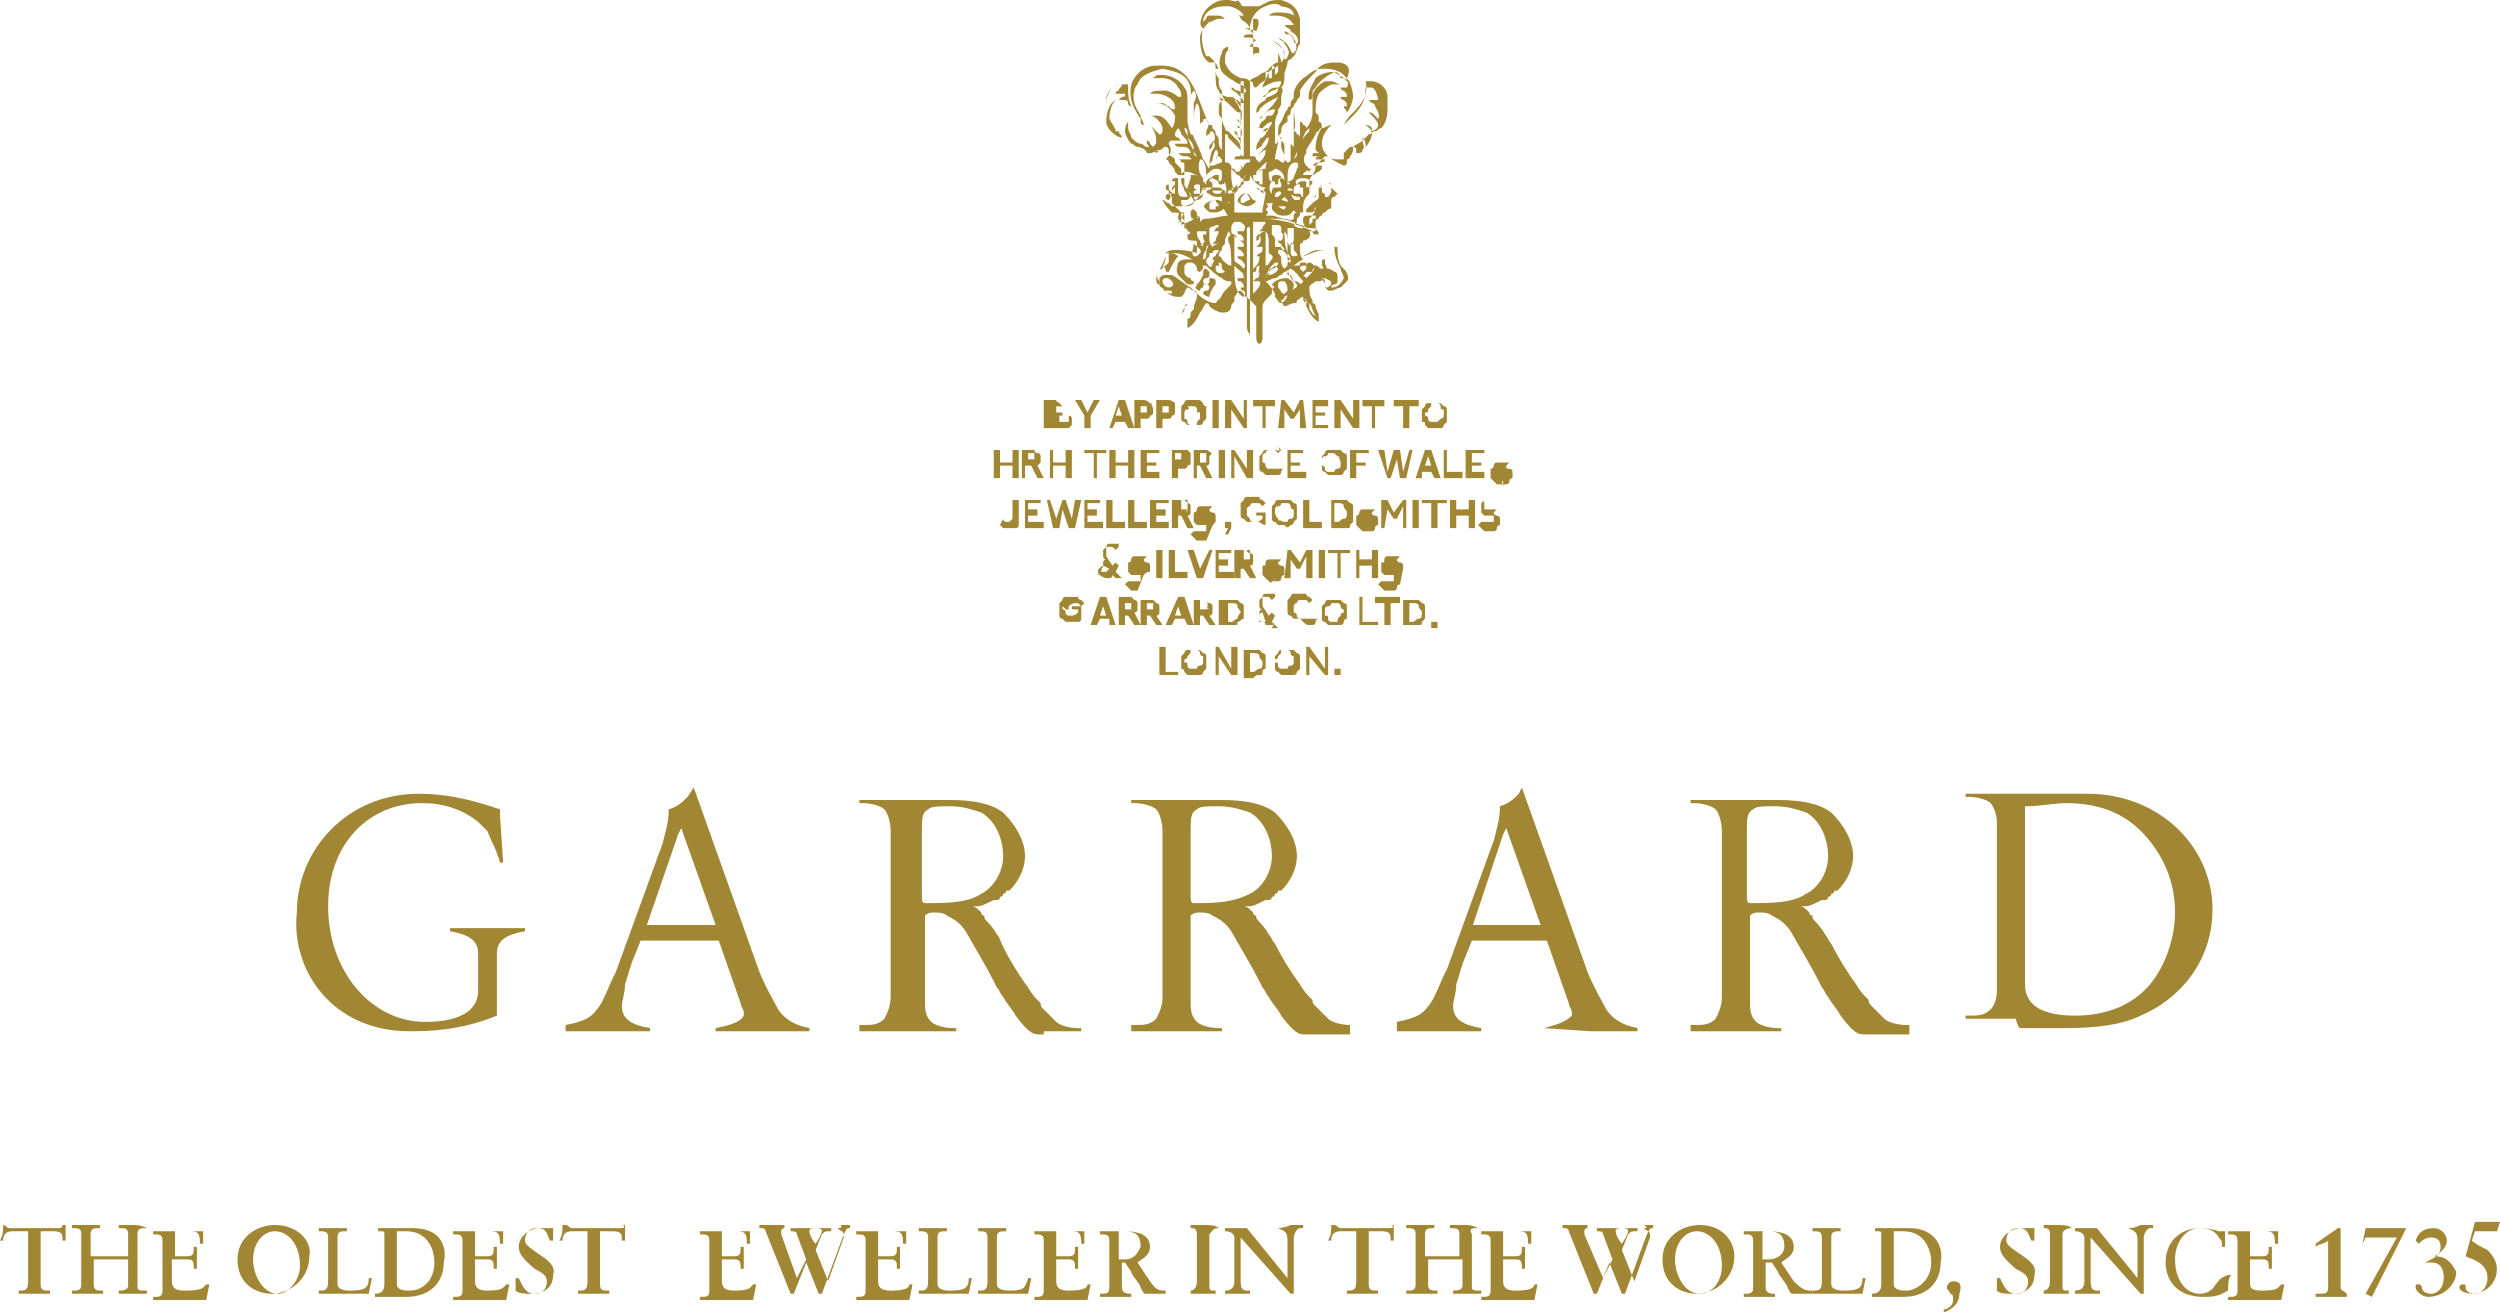 <?xml version="1.0" encoding="utf-8"?>
<!-- Generator: Adobe Illustrator 23.0.1, SVG Export Plug-In . SVG Version: 6.00 Build 0)  -->
<svg version="1.1" id="layer" xmlns="http://www.w3.org/2000/svg" xmlns:xlink="http://www.w3.org/1999/xlink" x="0px" y="0px"
	 viewBox="0 0 80 42" style="enable-background:new 0 0 80 42;" xml:space="preserve">
<style type="text/css">
	.st0{fill:#A18633;}
</style>
<g>
	<path class="st0" d="M19.9,32.2c0-0.2,0.1-0.4,0.1-0.7c0.1-0.3,0.2-0.7,0.3-0.9l0.2-0.5H23l0.7,2c0,0.1,0.1,0.2,0.1,0.3
		c0,0.1,0,0.1,0,0.1c-0.1,0.2-0.4,0.3-0.9,0.4V33h1.5h0.4h1.1v-0.1c-0.5-0.1-0.8-0.3-1-0.6c-0.1-0.2-0.4-0.7-0.6-1.2l-2.1-5.9
		L22,25.5c-0.2,0.2-0.3,0.3-0.6,0.4c0,0.4-0.1,0.7-0.2,1.1l-1.6,4.4l0.1-0.3c-0.2,0.4-0.4,1-0.6,1.2c-0.2,0.3-0.5,0.4-1,0.5V33h1.1
		h0.1h1.5v-0.1C20.2,32.8,19.9,32.6,19.9,32.2z M21.7,26.7l0.1-0.2l1.1,3.1h-2.2L21.7,26.7z"/>
	<path class="st0" d="M49.4,32.9L49.4,32.9l1.5,0.1h0.4h1.1v-0.1c-0.5-0.1-0.8-0.3-1-0.6c-0.1-0.2-0.4-0.7-0.6-1.2l-2.1-5.9
		l-0.1,0.2c-0.2,0.2-0.3,0.3-0.6,0.4c0,0.4-0.1,0.7-0.2,1.1l-1.6,4.4l0.1-0.3c-0.2,0.4-0.4,1-0.6,1.2c-0.2,0.3-0.5,0.4-1,0.5V33h1.1
		h0.1h1.5v-0.1c-0.6-0.1-0.9-0.3-0.9-0.7c0-0.2,0.1-0.4,0.1-0.7c0.1-0.3,0.2-0.7,0.3-0.9l0.2-0.5h2.4l0.7,2c0,0.1,0.1,0.2,0.1,0.3
		c0,0.1,0,0.1,0,0.1C50.1,32.7,49.8,32.8,49.4,32.9z M47.1,29.7l1-3l0.1-0.2l1.1,3.1H47.1z"/>
	<path class="st0" d="M33.4,33h1.2v-0.1h-0.1c-0.3,0-0.6-0.1-0.7-0.2c-0.1-0.1-0.2-0.2-0.4-0.4c0,0,0,0,0,0
		c-0.1-0.1-0.1-0.1-0.1-0.2c0,0,0,0-0.1-0.1c-0.2-0.2-0.3-0.4-0.3-0.4c-0.3-0.4-0.6-0.9-0.8-1.3C32,30.1,32,30,31.9,29.9
		c-0.1-0.2-0.3-0.4-0.3-0.4c-0.1-0.1-0.1-0.1-0.1-0.2c0,0-0.1,0-0.1-0.1c0,0,0,0,0,0c-0.1-0.1-0.2-0.2-0.3-0.2c0,0,0,0,0,0
		c0.1,0,0.1,0,0.2,0c0.1,0,0.3-0.1,0.5-0.2c0,0,0,0,0,0c0,0,0,0,0,0c0,0,0.1,0,0.1,0c0,0,0,0,0,0c0,0,0.1,0,0.1-0.1c0,0,0,0,0,0
		c0,0,0.1,0,0.1-0.1c0,0,0,0,0,0c0,0,0.1,0,0.1-0.1c0,0,0,0,0,0c0,0,0,0,0.1,0c0,0,0,0,0,0c0,0,0,0,0,0c0.3-0.3,0.5-0.7,0.5-1.1
		c0-0.5-0.3-1-0.7-1.4c-0.4-0.3-1-0.4-1.7-0.4h-0.3h-0.1h0h-0.9h-1.6v0.1h0.1c0.3,0,0.6,0.1,0.7,0.2c0.1,0.1,0.2,0.4,0.2,0.7v2.3
		v2.9v0.1c0,0.3-0.1,0.5-0.2,0.7c-0.2,0.2-0.4,0.2-0.7,0.2h-0.1V33H29h0.3h1.3v-0.1h-0.1c-0.3,0-0.6-0.1-0.7-0.2
		c-0.2-0.2-0.2-0.4-0.2-0.7v0v0v-2.6c0,0,0-0.1,0-0.1c0.1-0.1,0.2-0.1,0.3-0.1c0.1,0,0.3,0,0.4,0.1c0.2,0.1,0.4,0.2,0.6,0.5
		c0.4,0.7,0.7,1.2,0.9,1.6c0.1,0.2,0.1,0.2,0.1,0.2c0.1,0.1,0.1,0.2,0.2,0.3c0.1,0.2,0.3,0.4,0.4,0.6c0.3,0.4,0.5,0.6,0.7,0.6
		c0,0,0,0,0.1,0H33.4z M29.8,28.9c-0.1,0-0.2,0-0.2,0c-0.1,0-0.1-0.1-0.1-0.3v-2c0-0.4,0-0.6,0.2-0.7c0.1-0.1,0.3-0.1,0.7-0.1
		c0.4,0,0.7,0.1,1,0.2c0.5,0.3,0.7,0.9,0.7,1.4c0,0.5-0.3,1-0.7,1.2C31.1,28.8,30.7,28.9,29.8,28.9z"/>
	<path class="st0" d="M43.3,32.8h-0.1c-0.3,0-0.6-0.1-0.7-0.2c-0.1-0.1-0.2-0.2-0.4-0.4c0,0,0,0,0,0c-0.1-0.1-0.1-0.1-0.1-0.2
		c0,0,0,0-0.1-0.1c-0.2-0.2-0.3-0.4-0.3-0.4c-0.3-0.4-0.6-0.9-0.8-1.3c-0.1-0.1-0.1-0.2-0.2-0.3c-0.1-0.2-0.3-0.4-0.3-0.4
		c-0.1-0.1-0.1-0.1-0.1-0.2c0,0-0.1,0-0.1-0.1c0,0,0,0,0,0c-0.1-0.1-0.2-0.2-0.3-0.2c0,0,0,0,0,0c0.1,0,0.1,0,0.2,0
		c0.1,0,0.3-0.1,0.5-0.2c0,0,0,0,0,0c0,0,0,0,0,0c0,0,0.1,0,0.1,0c0,0,0,0,0,0c0,0,0.1,0,0.1-0.1c0,0,0,0,0,0c0,0,0.1,0,0.1-0.1
		c0,0,0,0,0,0c0,0,0.1,0,0.1-0.1c0,0,0,0,0,0c0,0,0,0,0.1,0c0,0,0,0,0,0c0,0,0,0,0,0c0.3-0.3,0.5-0.7,0.5-1.1c0-0.5-0.3-1-0.7-1.4
		c-0.4-0.3-1-0.4-1.7-0.4h-0.3h0h-0.1h-0.9h-1.6v0.1h0.1c0.3,0,0.6,0.1,0.7,0.2c0.1,0.1,0.2,0.4,0.2,0.7v2.3v2.9v0.1
		c0,0.3-0.1,0.5-0.2,0.7c-0.2,0.2-0.4,0.2-0.7,0.2h-0.1V33h1.3h0.3h1.3v-0.1H39c-0.3,0-0.6-0.1-0.7-0.2c-0.2-0.2-0.2-0.4-0.2-0.7v0
		v0c0-0.6,0-2.6,0-2.6c0,0,0-0.1,0-0.1c0.1-0.1,0.2-0.1,0.3-0.1c0.1,0,0.3,0,0.4,0.1c0.2,0.1,0.4,0.2,0.6,0.5
		c0.4,0.7,0.7,1.2,0.9,1.6c0.1,0.2,0.1,0.2,0.1,0.2c0.1,0.1,0.1,0.2,0.2,0.3c0.1,0.2,0.3,0.4,0.4,0.6c0.3,0.4,0.5,0.6,0.7,0.6
		c0,0,0,0,0.1,0H42h1.2V32.8z M38.4,28.9c-0.1,0-0.2,0-0.2,0c-0.1,0-0.1-0.1-0.1-0.3v-2c0-0.4,0-0.6,0.2-0.7
		c0.1-0.1,0.3-0.1,0.7-0.1c0.4,0,0.7,0.1,1,0.2c0.5,0.3,0.7,0.9,0.7,1.4c0,0.5-0.3,1-0.7,1.2C39.6,28.8,39.2,28.9,38.4,28.9z"/>
	<path class="st0" d="M61.1,32.8H61c-0.3,0-0.6-0.1-0.7-0.2c-0.1-0.1-0.2-0.2-0.4-0.4c0,0,0,0,0,0c-0.1-0.1-0.1-0.1-0.1-0.2
		c0,0,0,0-0.1-0.1c-0.2-0.2-0.3-0.4-0.3-0.4c-0.3-0.4-0.6-0.9-0.8-1.3c-0.1-0.1-0.1-0.2-0.2-0.3c-0.1-0.2-0.3-0.4-0.3-0.4
		c-0.1-0.1-0.1-0.1-0.1-0.2c0,0-0.1,0-0.1-0.1c0,0,0,0,0,0c-0.1-0.1-0.2-0.2-0.3-0.2c0,0,0,0,0,0c0.1,0,0.1,0,0.2,0
		c0.1,0,0.3-0.1,0.5-0.2c0,0,0,0,0,0c0,0,0,0,0,0c0,0,0.1,0,0.1,0c0,0,0,0,0,0c0,0,0.1,0,0.1-0.1c0,0,0,0,0,0c0,0,0.1,0,0.1-0.1
		c0,0,0,0,0,0c0,0,0.1,0,0.1-0.1c0,0,0,0,0,0c0,0,0,0,0.1,0c0,0,0,0,0,0c0,0,0,0,0,0c0.3-0.3,0.5-0.7,0.5-1.1c0-0.5-0.3-1-0.7-1.4
		c-0.4-0.3-1-0.4-1.7-0.4h-0.3h0h0h-0.9h-1.6v0.1h0.1c0.3,0,0.6,0.1,0.7,0.2c0.1,0.1,0.2,0.4,0.2,0.7v2.3v2.9v0.1
		c0,0.3-0.1,0.5-0.2,0.7c-0.2,0.2-0.4,0.2-0.7,0.2h-0.1V33h1.3h0.3H57v-0.1h-0.1c-0.3,0-0.6-0.1-0.7-0.2c-0.2-0.2-0.2-0.4-0.2-0.7v0
		v0c0-0.6,0-2.6,0-2.6c0,0,0-0.1,0-0.1c0.1-0.1,0.2-0.1,0.3-0.1c0.1,0,0.3,0,0.4,0.1c0.2,0.1,0.4,0.2,0.6,0.5
		c0.4,0.7,0.7,1.2,0.9,1.6c0.1,0.2,0.1,0.2,0.1,0.2c0.1,0.1,0.1,0.2,0.2,0.3c0.1,0.2,0.3,0.4,0.4,0.6c0.3,0.4,0.5,0.6,0.7,0.6
		c0,0,0,0,0.1,0h0.2h1.2V32.8z M56.2,28.9c-0.1,0-0.2,0-0.2,0c-0.1,0-0.1-0.1-0.1-0.3v-2c0-0.4,0-0.6,0.2-0.7
		c0.1-0.1,0.3-0.1,0.7-0.1c0.4,0,0.7,0.1,1,0.2c0.5,0.3,0.7,0.9,0.7,1.4c0,0.5-0.3,1-0.7,1.2C57.5,28.8,57.1,28.9,56.2,28.9z"/>
	<path class="st0" d="M64.7,32.9c0.2,0,0.6,0,1.3,0c0.5,0,1.7,0,2.5-0.4c1.2-0.5,2.3-1.7,2.3-3.4c0-2-1.7-3.7-4-3.7
		c-0.6,0-1.5,0-2.1,0h-0.1h-0.1h-1.6v0.1h0.1c0.3,0,0.6,0.1,0.7,0.2c0.1,0.1,0.2,0.4,0.2,0.6v5.2v0.2c0,0.3-0.1,0.5-0.2,0.6
		c-0.2,0.2-0.4,0.2-0.7,0.2h-0.1v0.1h1.6C64.6,32.9,64.6,32.9,64.7,32.9z M64.9,25.8c0.3,0,0.9-0.1,1.2-0.1c1.2,0,2,0.4,2.6,1.1
		c0.6,0.7,0.9,1.5,0.9,2.4c0,0.8-0.3,1.7-0.8,2.3c-0.5,0.6-1.3,1-2.4,1c-1,0-1.6-0.3-1.6-1V25.8z"/>
	<path class="st0" d="M13.1,33c0.5,0,1.6,0,2.8-0.5v-0.4v-1.5c0,0,0-0.1,0-0.1v0c0-0.4,0.3-0.6,0.9-0.7v-0.1h-1h-0.4h-1v0.1
		c0.6,0.1,0.9,0.3,0.9,0.7v1.2c0,1-1.4,1-1.7,1c-1.7,0-3.1-1.6-3.1-3.7c0-2,1.3-3.3,3-3.3c0.7,0,1.3,0.2,1.8,0.6
		c0.1,0.1,0.2,0.2,0.3,0.3c0.1,0.3,0.3,0.6,0.4,1h0.1l-0.1-1.5l0-0.2c-0.6-0.2-1.5-0.5-2.6-0.5c-2.3,0-3.9,1.8-3.9,3.8
		C9.3,31,10.6,33,13.1,33z"/>
	<path class="st0" d="M42.7,2.3c-0.3,0-0.5,0.1-0.6,0.2C42,2.7,41.8,3,41.9,3.2c0.1,0,0.1-0.1,0.1-0.2C42,3,42,3,42,3
		c0-0.1,0-0.1,0.1-0.2C42.2,2.6,42.5,2.4,42.7,2.3c0.1,0.1,0.2,0.1,0.3,0.2c0,0,0,0,0.1,0.1c0,0,0.1,0.1,0.1,0.1
		c0-0.1-0.1-0.2-0.3-0.2C42.9,2.4,42.8,2.3,42.7,2.3z"/>
	<path class="st0" d="M35.4,3.5c0-0.1,0-0.1,0-0.2c0,0,0-0.1,0-0.1c0-0.3,0.3-0.5,0.5-0.5c0,0.1-0.1,0.1-0.1,0.2
		c-0.1,0-0.1,0.1-0.1,0.1h0c0,0,0.1,0,0.1,0C36,3,36,3,36,3c0,0.1,0,0.1-0.1,0.1c0,0,0,0-0.1,0.1c0,0,0,0,0.1,0c0,0,0,0,0.1,0h0
		c0.1,0,0.1,0.1,0.1,0.1c0,0,0,0.1,0.1,0.1c-0.1-0.2-0.1-0.4-0.1-0.6c0,0,0,0,0,0c0,0,0-0.1,0-0.1c0,0-0.1,0-0.1,0c0,0-0.1,0-0.1,0
		c-0.3,0-0.5,0.3-0.5,0.6c0,0,0,0.1,0,0.1c0,0,0,0.1,0,0.1c0,0,0,0,0,0C35.4,3.5,35.4,3.5,35.4,3.5C35.4,3.5,35.4,3.5,35.4,3.5z"/>
	<path class="st0" d="M35.7,3.2c-0.2,0.1-0.3,0.4-0.3,0.7c0,0.2,0.3,0.5,0.5,0.5c0-0.1-0.1-0.1-0.1-0.2c0,0,0,0-0.1,0
		c0-0.1-0.1-0.2-0.2-0.4C35.5,3.5,35.6,3.3,35.7,3.2L35.7,3.2z"/>
	<path class="st0" d="M38.1,3.2C38.1,3.2,38,3.2,38.1,3.2c0,0,0,0.1,0,0.1C38.1,3.3,38.1,3.3,38.1,3.2z"/>
	<path class="st0" d="M40.1,6.4C40.1,6.4,40.1,6.4,40.1,6.4C40.1,6.3,40.1,6.3,40.1,6.4C40,6.3,40,6.2,39.9,6.2h0c0,0-0.1,0-0.1,0
		c-0.1,0-0.2,0.2-0.2,0.2c0,0.1,0.2,0.2,0.3,0.2c0.1,0,0.3-0.1,0.3-0.2C40.2,6.5,40.2,6.4,40.1,6.4z M40,6.4L40,6.4
		C40,6.4,40,6.4,40,6.4c-0.1,0-0.2,0.1-0.2,0.1c0,0,0,0,0,0c-0.1,0-0.1,0-0.1-0.1l0,0c0-0.1,0.1-0.2,0.2-0.2C40,6.3,40,6.4,40,6.4
		L40,6.4z"/>
	<path class="st0" d="M39,6.4c0,0-0.1,0-0.1,0c-0.1,0-0.3,0.1-0.3,0.1c-0.1,0.1-0.1,0.1,0,0.2c0.1,0.1,0.1,0.1,0.3,0.1
		c0.1,0,0.3-0.1,0.3-0.2c0-0.1,0.1-0.1,0-0.2C39.1,6.5,39,6.4,39,6.4z M39,6.6C39,6.6,39,6.6,39,6.6c-0.1,0-0.1,0-0.1,0c0,0,0,0,0,0
		c0,0,0,0,0,0.1c0,0,0,0,0,0c0,0-0.1,0-0.1,0c-0.1,0-0.1,0-0.1-0.1c0,0,0-0.1,0-0.1c0,0,0.1-0.1,0.2-0.1C38.9,6.5,39,6.5,39,6.6
		L39,6.6z"/>
	<path class="st0" d="M41,6.4c0,0-0.1,0-0.1,0c-0.1,0-0.2,0.1-0.2,0.2c0,0.1,0,0.1,0.1,0.2c0.1,0.1,0.2,0.1,0.3,0.1
		c0.1,0,0.2,0,0.3-0.2c0-0.1,0-0.1,0-0.2C41.2,6.5,41.1,6.4,41,6.4z M41.1,6.7c-0.1,0-0.2-0.1-0.2-0.1c0,0,0.1,0,0.1,0
		c0.1,0,0.1,0,0.1,0C41.1,6.6,41.2,6.6,41.1,6.7C41.2,6.7,41.1,6.7,41.1,6.7z"/>
	<path class="st0" d="M37.4,8.7C37.5,8.7,37.5,8.7,37.4,8.7c0.1-0.2,0.2-0.4,0.3-0.5c0,0-0.1-0.1-0.2-0.1c0,0-0.1,0-0.1,0
		c0,0,0,0.1,0,0.1c0,0,0,0,0,0c0,0,0,0.1,0,0.1c0,0,0,0.1,0,0.1c0,0,0,0-0.1,0.1c0,0-0.1,0,0,0.1C37.3,8.7,37.3,8.7,37.4,8.7z"/>
	<path class="st0" d="M41.7,9C41.7,9,41.7,9,41.7,9C41.7,9.1,41.7,9.1,41.7,9C41.7,9.1,41.7,9.1,41.7,9c0.1,0.1,0.1,0,0.2,0
		c0,0,0,0,0,0c0,0,0,0,0.1,0c0,0,0,0,0.1,0c0,0,0,0,0,0c0,0,0,0,0,0c0,0,0,0,0.1,0c0.1,0,0.1,0,0.1-0.1c0,0,0,0,0,0
		c-0.1,0-0.1-0.1-0.1-0.2c0.1,0,0.1,0.1,0.2,0.1c0.1,0,0.1,0.1,0.2,0.1c0,0,0,0,0,0c0-0.1,0-0.1-0.1-0.2c0-0.1-0.1-0.2-0.1-0.3
		c0-0.1,0-0.1,0-0.1c-0.1,0-0.1,0-0.1,0.1c0,0,0,0.1,0,0.1c0,0,0.1,0.1,0,0.1c-0.1,0-0.1-0.1-0.2-0.1c-0.1,0-0.1-0.1-0.2-0.1h0
		c0,0-0.1,0-0.1,0.1c0,0,0,0,0,0.1c0,0,0,0,0.1,0.1c0,0,0,0,0.1,0C42,8.5,42.1,8.6,42,8.7v0c0,0,0,0,0,0c0,0,0,0,0,0h0
		c0,0,0,0-0.1,0.1c0,0-0.1,0.1-0.1,0.1c0,0-0.1-0.1-0.1-0.1c0,0,0.1,0,0.1-0.1c0,0,0.1,0,0.1,0c0-0.1,0-0.1-0.1-0.1
		c0,0-0.1,0.1-0.1,0.1c0,0,0,0-0.1-0.1c0-0.1,0.1-0.1,0.1-0.1c0,0,0.1,0,0.1,0c0-0.1,0-0.1-0.1-0.1s-0.1,0-0.1,0.1c0,0,0,0-0.1,0
		c0,0,0,0-0.1,0c-0.1,0-0.1,0.1-0.1,0.1C41.5,8.7,41.6,8.9,41.7,9z"/>
	<path class="st0" d="M37.7,8.8C37.8,8.9,37.9,9,38,9.1c0,0,0,0,0.1,0c0.1,0,0.1,0,0.1-0.1c0,0-0.1,0-0.1-0.1
		c-0.1,0-0.2-0.1-0.2-0.2c0-0.1,0-0.1,0-0.2c0,0,0.1-0.1,0.1-0.1c0,0,0,0,0.1,0c0.1,0,0.2,0.1,0.2,0.2c0,0,0,0.1,0.1,0.1
		c0,0,0.1-0.1,0.1-0.1c0-0.1,0-0.1-0.1-0.2c-0.1-0.1-0.2-0.1-0.4-0.1c-0.1,0-0.2,0-0.3,0.1C37.7,8.5,37.6,8.6,37.7,8.8z"/>
	<path class="st0" d="M41.2,8.7C41.2,8.7,41.2,8.7,41.2,8.7c0,0.1,0,0.1,0,0.1c0,0,0,0,0.1,0c0,0,0.1,0.2,0.2,0.3c0,0,0,0,0,0.1
		c0,0,0,0,0,0.1h0c0,0,0.1,0,0.1-0.1c0,0,0,0,0-0.1s0,0-0.1-0.1c0,0,0,0-0.1,0c-0.1-0.1-0.2-0.3-0.2-0.4c0,0,0,0,0,0
		C41.3,8.6,41.2,8.7,41.2,8.7z"/>
	<path class="st0" d="M38.3,9.1C38.3,9.2,38.2,9.2,38.3,9.1c-0.1,0.1,0,0.2,0.1,0.2c0,0,0,0,0,0c0,0,0-0.1,0.1-0.1
		c0-0.1,0-0.1,0.1-0.1h0c0.1,0,0.1,0.1,0.1,0.1c0,0,0,0,0,0c0,0,0,0.1-0.1,0.1s-0.1,0.1-0.1,0.1c0,0,0.1,0.1,0.2,0.1c0,0,0,0,0,0
		c0-0.1,0.1-0.3,0.2-0.4c0,0,0,0,0,0c0,0,0,0,0-0.1c0-0.1-0.1-0.1-0.2-0.1c0,0,0,0,0,0.1c0,0,0,0.1-0.1,0.1h0
		c-0.1,0-0.1-0.1-0.1-0.1s0-0.1,0.1-0.1c0,0,0.1,0,0.1-0.1s0-0.1,0-0.1c0,0-0.1-0.1-0.1-0.1c0,0,0,0,0,0c-0.1,0-0.1,0.1-0.1,0.1
		c0,0,0,0.1,0,0.1C38.4,9,38.4,9,38.3,9.1C38.4,9.1,38.3,9.1,38.3,9.1z"/>
	<path class="st0" d="M41.2,8.9C41.1,8.9,41.1,8.9,41.2,8.9c-0.3,0-0.4,0.1-0.5,0.2c0.1,0.1,0.2,0.3,0.3,0.5c0,0,0.1,0,0.1-0.1
		c0,0,0,0,0,0c0.2-0.1,0.3-0.2,0.3-0.4C41.4,9,41.2,8.9,41.2,8.9z M41.2,9.3C41.2,9.4,41.2,9.4,41.2,9.3c-0.1,0.1-0.1,0.1-0.1,0.1
		c-0.1,0-0.1-0.1-0.2-0.2c0,0,0-0.1,0-0.1C40.9,9,41,9,41,9c0,0,0.1,0,0.1,0C41.2,9.1,41.2,9.2,41.2,9.3z"/>
	<path class="st0" d="M37.3,8.3C37.3,8.2,37.3,8.2,37.3,8.3C37.3,8.2,37.3,8.3,37.3,8.3z"/>
	<path class="st0" d="M37.1,8.7c0,0,0-0.1,0.1-0.1c0-0.1,0.1-0.2,0.1-0.4c0,0,0,0,0,0C37.2,8.5,37.1,8.6,37.1,8.7
		C37.1,8.7,37.1,8.8,37.1,8.7C37,8.8,37,8.9,37,8.9c0,0.1,0,0.2,0.1,0.2c0,0,0,0,0-0.1C37,8.9,37,8.8,37.1,8.7z"/>
	<path class="st0" d="M37.6,5.9C37.6,5.9,37.6,5.9,37.6,5.9C37.6,5.9,37.6,5.9,37.6,5.9C37.5,5.9,37.5,5.9,37.6,5.9
		C37.5,6,37.5,6,37.5,6.1c0,0,0,0,0,0C37.6,6,37.6,6,37.6,5.9z"/>
	<path class="st0" d="M42.6,5.9L42.6,5.9C42.6,5.9,42.6,5.9,42.6,5.9C42.6,5.9,42.6,5.8,42.6,5.9C42.5,5.8,42.5,5.9,42.6,5.9
		C42.5,5.9,42.5,5.9,42.6,5.9z"/>
	<path class="st0" d="M37.9,5.8C37.9,5.8,37.9,5.8,37.9,5.8C37.9,5.8,37.9,5.8,37.9,5.8c0,0.1,0,0.1,0,0.2
		C37.9,5.9,37.9,5.9,37.9,5.8C37.9,5.8,37.9,5.8,37.9,5.8z"/>
	<path class="st0" d="M38.1,9.6C38.1,9.6,38.1,9.5,38.1,9.6C38.1,9.5,38.1,9.5,38.1,9.6L38.1,9.6c0,0,0,0-0.1,0.1c0,0,0,0.1-0.1,0.1
		c0,0,0,0.1,0,0.1c0,0.1-0.1,0.1-0.1,0.2c0,0,0,0,0,0c0-0.1,0.1-0.2,0.1-0.3C38,9.7,38,9.7,38.1,9.6z"/>
	<path class="st0" d="M42.3,6C42.3,6,42.3,6,42.3,6C42.3,5.9,42.2,5.9,42.3,6L42.3,6c-0.1,0-0.1,0.1-0.2,0.2c0,0,0,0.1-0.1,0.1v0h0
		c0,0,0,0,0.1,0c0,0,0-0.1,0-0.1C42.2,6.1,42.2,6,42.3,6z"/>
	<path class="st0" d="M37.3,8.2C37.3,8.2,37.3,8.2,37.3,8.2C37.3,8.2,37.3,8.2,37.3,8.2C37.3,8.2,37.3,8.2,37.3,8.2z"/>
	<path class="st0" d="M42.4,8c0.1,0,0.1,0,0.2,0c0,0,0,0,0,0C42.5,8,42.4,8,42.4,8c-0.1,0-0.1,0-0.2,0c-0.2,0-0.3,0.1-0.5,0.2
		c0,0,0,0,0,0C41.8,8.2,42.1,8,42.4,8z"/>
	<path class="st0" d="M42,5.4C42,5.4,42,5.4,42,5.4C42,5.4,42,5.4,42,5.4C41.9,5.4,41.9,5.4,42,5.4c-0.1,0-0.1,0-0.2,0
		c0,0,0.1,0.1,0.1,0.1C41.9,5.5,41.9,5.4,42,5.4z"/>
	<path class="st0" d="M37.9,7.5C37.9,7.5,37.9,7.4,37.9,7.5C37.9,7.4,37.9,7.5,37.9,7.5z"/>
	<path class="st0" d="M37.2,5.8C37.2,5.8,37.2,5.9,37.2,5.8C37.2,5.9,37.2,5.9,37.2,5.8C37.2,5.8,37.2,5.8,37.2,5.8z"/>
	<path class="st0" d="M39.7,5.2C39.7,5.3,39.7,5.3,39.7,5.2C39.7,5.3,39.7,5.3,39.7,5.2C39.7,5.3,39.7,5.3,39.7,5.2z"/>
	<path class="st0" d="M39.7,5.3C39.7,5.3,39.7,5.4,39.7,5.3c0,0.1,0.1,0.1,0.1,0.1c0,0,0,0,0,0C39.8,5.4,39.7,5.3,39.7,5.3z"/>
	<path class="st0" d="M39.6,5.2C39.6,5.2,39.6,5.2,39.6,5.2C39.6,5.2,39.6,5.2,39.6,5.2C39.6,5.2,39.6,5.2,39.6,5.2L39.6,5.2
		C39.6,5.2,39.6,5.2,39.6,5.2z"/>
	<path class="st0" d="M39.9,4.8c0,0,0,0.1,0,0.1C39.9,4.9,39.9,4.8,39.9,4.8z"/>
	<path class="st0" d="M37,4.9C37,4.9,36.9,4.9,37,4.9c-0.1-0.1-0.2-0.2-0.3-0.2c-0.1,0-0.1-0.1-0.2-0.1c-0.1,0-0.2-0.1-0.3-0.2
		c0-0.1-0.1-0.2-0.1-0.3c0,0,0-0.1,0-0.1c0,0,0-0.1,0-0.1C36.1,3.9,36,4,36,4.2c0,0.1,0.1,0.3,0.2,0.4c0.1,0,0.1,0.1,0.2,0.1
		c0.1,0,0.3,0.1,0.3,0.2c0,0,0,0,0,0c0,0,0,0,0,0c0,0,0.1,0,0.1,0c0.1,0,0.2-0.1,0.3-0.1c0.1,0,0.1-0.1,0.2-0.1
		c0.1,0,0.1,0.1,0.1,0.1c0,0,0,0,0,0.1c0,0,0,0.1,0.1,0.1c0,0,0.1,0.1,0.1,0.1c0,0,0,0,0,0c0,0,0,0,0,0.1c0,0,0.1,0.1,0.1,0.1
		c0.1,0.1,0.1,0.1,0.1,0.2c0,0,0,0.1,0,0.1c0-0.1,0.1-0.1,0.2-0.1c0.1,0,0.3,0.1,0.4,0.2v0l0,0c0,0-0.1-0.1-0.2-0.1
		c-0.1,0-0.1,0-0.1,0c0,0,0,0.1,0,0.1h0C38,6,38,6,38,6c0,0,0,0,0,0C38,6,38,6,38,6.1c0,0,0.1,0.1,0.1,0.1c0,0.1,0.1,0.2,0.1,0.2
		c0,0.1,0,0.1,0,0.1c0,0-0.1,0.1-0.2,0.1c-0.1,0-0.2,0-0.2-0.1c0,0,0,0,0-0.1c0,0,0,0,0,0c0,0,0,0,0.1,0c0,0,0,0,0.1,0c0,0,0,0,0,0
		c0,0,0.1-0.1,0.1-0.1c0,0,0-0.1-0.1-0.2c0-0.1-0.1-0.1-0.1-0.2c0,0,0-0.1,0-0.1c0,0,0-0.1,0-0.1c0,0-0.1,0-0.1,0c0,0,0,0,0,0.1
		c0,0,0,0,0,0c0,0,0,0,0,0c0,0.1,0.1,0.2,0.1,0.3c0,0,0.1,0.1,0.1,0.2v0h0c0,0-0.1,0-0.1,0c-0.1,0-0.2,0-0.2-0.2c0,0,0-0.1,0-0.1
		c0,0,0,0,0,0c0,0,0,0,0,0c0,0,0-0.1,0-0.2c0-0.1,0-0.1,0-0.1c0,0,0,0-0.1,0c0,0-0.1,0-0.1,0.1c0,0,0,0,0,0c0,0,0,0,0.1,0h0
		c0,0.1,0,0.1,0,0.2c0,0.1,0,0.1,0,0.2c-0.1,0-0.2-0.1-0.2-0.2c0,0,0-0.1,0-0.1c0,0,0,0,0,0c-0.1,0-0.1,0.1-0.1,0.1
		c0,0,0,0.1,0.1,0.1c0,0,0,0,0,0c0,0,0,0,0,0.1c0,0,0.1,0.1,0.1,0.1c0,0,0,0,0,0.1s0,0,0,0.1c0,0,0,0,0.1,0.1c0,0,0,0,0.1,0.1
		c0,0,0.1,0.1,0.1,0.1c0,0,0,0,0,0.1c0,0,0,0,0,0c0,0.1,0.1,0.1,0.1,0.2c0,0,0,0.1,0,0.1c0,0.1,0,0.1,0,0.1c0,0,0.1,0,0.1,0.1
		c0,0,0.1,0,0.1,0.1c0,0,0,0,0,0.1c0,0,0.1-0.1,0.1-0.1c0.1-0.1,0.1-0.1,0.2-0.1c0.3-0.1,0.5-0.2,0.8-0.3c0.1,0,0.3-0.1,0.5-0.1
		c0.2,0,0.4,0,0.5,0c0.2,0,0.4,0,0.5,0c0,0,0.1,0,0.1,0c0,0,0.1,0,0.1,0c0.2,0,0.5,0.1,0.7,0.2c0.1,0,0.2,0.1,0.3,0.1c0,0,0,0,0.1,0
		c0.1,0,0.2,0.1,0.2,0.2c0,0,0,0-0.1,0c0,0-0.1,0-0.1-0.1l0,0c-0.4-0.2-1-0.4-1.6-0.4c-0.1,0-0.2,0-0.3,0C39.5,7,39.2,7,39,7.1
		c-0.1,0-0.1,0-0.1,0c-0.1,0-0.3,0.1-0.4,0.1l0,0c-0.2,0.1-0.3,0.1-0.4,0.2c0,0,0,0,0,0c0,0,0,0.1-0.1,0.1s0,0,0,0c0,0,0,0,0,0
		c0,0,0,0,0,0c0,0,0,0.1,0,0.1c0,0.1,0.1,0.1,0.2,0.1c0.1,0,0.1,0,0.1,0.1c0,0.1,0,0.2,0,0.3c0,0,0,0,0,0C38,8,37.8,8,37.6,8
		c-0.1,0-0.2,0-0.3,0.1c0,0,0,0.1,0,0.1c0-0.1,0-0.1,0.1-0.1c0,0,0.1,0,0.1,0c0,0,0.1,0,0.1,0c0,0,0,0,0,0c0.3,0,0.7,0.3,0.9,0.4
		c0,0,0,0,0.1,0c0.1,0.1,0.3,0.3,0.5,0.4c0,0,0.1,0.1,0.2,0.1c0,0,0.1,0,0.1,0c0-0.1-0.1-0.3-0.1-0.3c0,0-0.1-0.1-0.1-0.1
		C39,8.5,39,8.5,39,8.4c0.1,0,0.1,0.1,0.1,0.1c0,0,0,0,0,0.1c0,0,0,0,0.1,0.1c0,0,0.1,0.1,0.1,0.1c0.1,0.1,0.1,0.2,0.1,0.3
		c0,0,0,0-0.1,0.1c0,0,0,0-0.1,0.1c-0.1,0.1-0.1,0.2-0.2,0.3C39,9.5,39,9.6,38.9,9.7c-0.3,0-0.6-0.3-0.8-0.5
		c-0.2-0.1-0.4-0.3-0.6-0.4c-0.1,0-0.1,0-0.2,0c-0.1,0-0.1,0-0.2,0.1c0,0,0,0.1,0,0.2c0,0.1,0.1,0.1,0.2,0.2c0,0,0.1,0,0.1,0
		c0.1,0,0.1,0,0.1,0.1v0h0c-0.1,0-0.3-0.1-0.3-0.2c0,0,0,0,0,0c0.1,0.1,0.2,0.3,0.5,0.3c0,0,0,0,0.1,0c0,0,0.1-0.1,0.1-0.1
		c0-0.1,0.1-0.2,0.1-0.2c0.1,0,0.1,0.1,0.2,0.1c0,0,0,0,0,0c0,0,0,0,0,0c0.1,0,0.1,0.1,0.1,0.1c0,0,0,0.1,0,0.1h0
		c0,0.1-0.1,0.2-0.1,0.4c0,0-0.1,0.1-0.1,0.1c0,0,0,0,0,0.1c0,0,0,0.1-0.1,0.1c0,0.1,0,0.2,0,0.3c0.2-0.1,0.3-0.3,0.4-0.5
		c0.1-0.1,0.1-0.2,0.2-0.3c0,0,0.1,0,0.1,0.1c0.1,0.1,0.3,0.2,0.4,0.2c0,0,0.1,0,0.1,0c0.1,0,0.2-0.1,0.2-0.2c0-0.1,0.1-0.1,0.1-0.2
		c0,0,0,0,0-0.1c0.1-0.1,0.1-0.2,0.2-0.2c0,0,0.1,0.1,0.1,0.1c0,0,0,0.1,0.1,0.1c0,0,0.1,0.1,0.1,0.1c0.1,0.1,0.1,0.1,0.2,0.2
		c0,0.1,0,0.3,0,0.5c0,0.2,0,0.4,0,0.5c0,0,0,0.2,0.1,0.2s0.1-0.2,0.1-0.2c0-0.1,0-0.2,0-0.3c0-0.1,0-0.1,0-0.2c0-0.1,0-0.1,0-0.2
		c0-0.1,0-0.2,0-0.3c0-0.1,0.1-0.2,0.2-0.3c0,0,0.1-0.1,0.1-0.1c0,0,0,0,0-0.1c0,0,0-0.1,0.1-0.1c0.1,0.1,0.1,0.1,0.2,0.2
		c0,0,0,0,0,0.1c0,0,0,0,0,0.1c0,0.1,0.1,0.2,0.1,0.2h0c0.1,0,0.2-0.1,0.3-0.1c0,0,0,0,0,0c0.1,0,0.1,0,0.1-0.1
		c0.1,0,0.1-0.1,0.2-0.1c0.1,0.1,0.1,0.2,0.1,0.3c0.1,0.2,0.2,0.4,0.4,0.5c0-0.1,0-0.1,0-0.2c0-0.1-0.1-0.2-0.1-0.3
		c0,0,0-0.1-0.1-0.1c0,0,0,0,0-0.1c-0.1-0.1-0.1-0.3-0.1-0.4c0-0.1,0.1-0.1,0.2-0.2c0.1-0.1,0.1-0.1,0.2-0.1c0.1,0,0.1,0.1,0.1,0.2
		c0,0.1,0,0.1,0.1,0.2c0,0,0,0,0.1,0c0.1,0,0.2-0.1,0.3-0.1c0.1-0.1,0.2-0.2,0.2-0.2c0.1-0.1,0-0.3-0.1-0.4c0,0-0.1-0.1-0.1-0.1
		c-0.1-0.2-0.1-0.4-0.1-0.6c0,0-0.1,0-0.1,0c0,0.3,0.1,0.5,0.2,0.7c0,0.1,0.1,0.2,0.1,0.3c-0.1,0.2-0.2,0.3-0.4,0.3h0v0
		c0-0.1,0.1-0.1,0.1-0.1c0,0,0.1,0,0.1-0.1c0,0,0,0,0-0.1c0,0,0,0,0,0c0-0.1,0-0.2-0.1-0.2c0,0-0.1-0.1-0.2-0.1c0,0-0.1,0-0.1,0
		c-0.1,0-0.3,0.1-0.4,0.2l0,0c-0.1,0.1-0.3,0.2-0.4,0.3c-0.1,0.1-0.3,0.2-0.4,0.3l0,0C41.2,9.6,41,9.7,41,9.7h0
		c-0.1,0-0.1-0.1-0.2-0.2c0,0,0,0,0-0.1c-0.1-0.2-0.2-0.3-0.3-0.4c0-0.2,0.1-0.4,0.2-0.5c0,0,0,0,0,0c0.1-0.1,0.1-0.1,0.2-0.1h0v0
		c0,0.1-0.1,0.2-0.2,0.2c-0.1,0.1-0.2,0.2-0.2,0.4c0,0,0,0,0,0c0.1,0,0.2-0.1,0.3-0.1l0,0c0.1,0,0.1-0.1,0.2-0.1
		c0,0,0.1-0.1,0.1-0.1c0.1,0,0.1-0.1,0.2-0.1c0.1-0.1,0.2-0.2,0.4-0.3c-0.1-0.1-0.1-0.2-0.1-0.4c0,0,0-0.1,0-0.1c0,0,0.1,0,0.1-0.1
		c0.1,0,0.3-0.1,0.2-0.3c0,0,0.1,0,0.1,0c0.1,0,0.1,0,0.1-0.1c0,0,0-0.1,0-0.1c0,0,0-0.1,0-0.1c0,0,0-0.1,0.1-0.1c0,0,0,0,0,0
		c0,0,0-0.1,0.1-0.1c0,0,0-0.1,0.1-0.1c0,0,0.1-0.1,0.1-0.1c0,0,0.1,0,0.1-0.1c0,0,0-0.1,0-0.1c0,0,0-0.1,0-0.1c0,0,0-0.1,0.1-0.1
		c0,0,0.1-0.1,0.1-0.1c0,0-0.1-0.1-0.2-0.2c0,0,0,0,0,0.1c0,0.1-0.1,0.2-0.1,0.2c0,0,0,0-0.1-0.1c0-0.1,0-0.1,0-0.2c0,0,0,0,0,0
		c0,0,0,0.1,0,0.1c0,0.1,0,0.1,0,0.1c-0.1,0-0.1-0.1-0.1-0.1c0,0,0-0.1,0-0.1c0,0,0,0,0,0c0,0,0,0-0.1,0c0,0,0,0,0,0.1
		c0,0,0,0,0,0.1c0,0,0,0.1,0,0.1c0,0.1-0.1,0.1-0.2,0.2c0,0,0,0,0,0c0,0,0,0,0,0c0,0,0,0-0.1,0.1c0,0-0.1,0.1-0.1,0.1
		c0,0,0,0.1,0,0.1c0.1,0,0.3-0.1,0.3-0.2h0c0,0.1,0,0.1,0,0.1c0,0,0,0,0,0c0,0,0,0,0,0c0,0.1-0.1,0.1-0.1,0.2c0,0-0.1,0-0.1,0
		c-0.1,0-0.2,0-0.2,0.1c0,0.1,0,0.1,0,0.1c0,0.1,0.1,0.1,0,0.2c0,0,0,0-0.1,0c-0.1,0-0.2-0.1-0.2-0.1c0,0,0,0,0,0c0,0,0,0,0.1-0.1
		c0,0,0,0,0,0c0-0.1,0-0.1,0-0.1v0c0.1-0.1,0.1-0.1,0.1-0.2c0,0,0.1,0,0.1,0c0,0,0,0,0-0.1c0,0,0,0,0-0.1c0-0.2,0.1-0.3,0.2-0.4
		c0,0,0-0.1,0-0.1c0,0,0-0.1,0-0.1s0,0,0-0.1c0,0,0-0.1,0-0.1c0-0.1,0.1-0.2,0.1-0.2s0.1-0.1,0.1-0.3c0,0,0.1-0.1,0.1-0.1
		c0,0,0.1-0.1,0.1-0.1c0,0,0.1-0.1,0.1-0.1s0.1,0,0.1,0c0,0,0,0,0,0c0.1,0.1,0.2,0.1,0.4,0.1c0,0,0,0,0.1,0c0,0,0,0,0-0.1v0
		c0,0,0-0.1,0-0.1l0,0c0,0,0,0,0.1-0.1c0,0,0.1-0.1,0.1-0.1c0,0,0,0,0.1,0c0.1-0.1,0.2-0.1,0.3-0.2c0,0,0,0,0.1-0.1
		c0,0,0.1-0.1,0.1-0.1c0.1,0,0.1-0.1,0.2-0.1c0.1,0,0.1-0.1,0.2-0.1c0.1-0.1,0.2-0.3,0.2-0.6c0-0.1,0-0.1,0-0.2c0-0.1,0-0.1,0-0.2
		c0-0.3-0.3-0.5-0.5-0.5c-0.1,0-0.1,0-0.2,0c0.1,0.4-0.1,0.7-0.4,1c-0.1,0.1-0.2,0.2-0.3,0.4c0,0,0,0,0.1-0.1c0,0,0,0,0,0
		c0,0,0.1-0.1,0.1-0.1c0.3-0.3,0.5-0.5,0.5-1c0,0,0.1,0,0.1,0c0.1,0,0.1,0,0.1,0c0.1,0,0.2,0.3,0.2,0.4c0,0-0.1,0-0.1,0
		c-0.1,0-0.1,0-0.2,0c0,0,0,0,0,0c0,0,0.1,0.1,0.1,0.1c0,0,0.1,0,0.1,0.1c0,0,0,0,0,0c0,0,0,0,0,0c0,0,0.2,0.3,0.1,0.4
		c0,0-0.1-0.1-0.1-0.1c-0.1-0.1-0.1-0.1-0.2-0.1c0,0,0.1,0.1,0.1,0.1c0.1,0.1,0.2,0.2,0.2,0.3c0,0.1-0.1,0.2-0.3,0.2
		C44,4.2,43.9,4,43.7,4h0c0,0,0,0,0,0c0.1,0.1,0.2,0.1,0.2,0.3c0,0.1-0.1,0.3-0.2,0.4c0,0,0,0,0,0c0-0.1,0-0.2-0.1-0.3
		c0,0,0,0,0,0.1c0,0.1,0.1,0.2,0,0.3c0,0.1-0.1,0.1-0.2,0.1c0,0,0-0.1,0-0.1c0,0,0-0.1-0.1-0.1c0,0.1,0,0.2-0.1,0.3
		c0,0,0,0.1-0.1,0.1c0,0,0,0,0,0.1c0,0,0,0.1-0.1,0.1c-0.2-0.1-0.7-0.3-0.7-0.7c0-0.3,0.2-0.5,0.3-0.6h0c-0.1,0-0.2,0.1-0.3,0.1
		c-0.1,0.1-0.2,0.4-0.2,0.6c0,0,0,0.1,0,0.1c0,0,0.1,0.1,0.1,0.1c0,0-0.1,0-0.1,0c-0.1,0-0.1,0-0.1,0.1c0,0,0,0,0.1,0c0,0,0,0,0.1,0
		c0,0,0,0,0.1,0c0.1,0,0.1,0,0.1,0.1C42.4,5,42.4,5,42.3,5c-0.1,0-0.2,0-0.2,0.1c0,0,0,0,0,0c0,0,0.1,0,0.1,0s0.1,0,0.1,0
		s0.1,0,0.1,0c0,0,0,0,0,0c0,0.1-0.1,0.1-0.2,0.1c-0.1,0-0.1,0-0.2,0.1c0,0,0,0,0,0c0,0,0,0,0.1,0c0,0,0,0,0.1,0s0.1,0,0.1,0
		c0,0,0,0,0,0.1c0,0-0.1,0.1-0.1,0.1h0c-0.1,0-0.1,0.1-0.2,0.1c0,0,0,0,0,0c0,0,0,0,0,0c0,0,0,0-0.1,0c0,0-0.1,0-0.1,0
		c0,0-0.1,0-0.1,0h0c0-0.1,0.1-0.1,0.2-0.2c0,0,0,0,0,0c-0.1-0.1-0.1-0.1-0.1-0.1c-0.1-0.1-0.1-0.3,0-0.4c0,0,0,0,0-0.1
		c0.1-0.2,0.2-0.3,0.3-0.5c0,0,0-0.1,0.1-0.1c0-0.1,0.1-0.1,0.1-0.1c0-0.1,0-0.2-0.1-0.2c0,0,0,0,0-0.1v0c0-0.1,0-0.1-0.1-0.2
		c0-0.2,0-0.4,0.1-0.6c0.1-0.1,0.2-0.2,0.4-0.3c0,0,0.1,0,0.1,0c0,0,0,0,0.1,0c0,0,0.1,0,0.1,0c-0.1,0-0.2-0.1-0.3-0.1
		c-0.1,0-0.1,0-0.2,0c-0.2,0.1-0.4,0.3-0.4,0.5c0,0.1,0,0.3,0,0.4v0c0,0,0,0,0,0c0,0,0,0.1,0,0.1c0,0,0,0,0,0c0,0,0,0,0,0h0
		c0,0.2-0.1,0.4-0.2,0.5c0,0,0-0.1-0.1-0.1c0,0,0-0.1-0.1-0.1c0,0.1,0,0.1,0,0.2c0,0.1,0,0.2,0,0.3c0,0,0-0.1-0.1-0.1
		c0,0,0-0.1-0.1-0.1c0,0.1,0,0.1,0,0.2c0,0,0,0.1,0,0.1v0c0,0.1,0,0.2,0,0.2c0,0-0.1-0.1-0.1-0.1c0,0,0-0.1,0-0.1c0,0.1,0,0.1,0,0.1
		c0,0.1,0,0.1,0,0.2c0,0,0,0.1,0,0.1c0,0,0,0,0,0.1c0,0,0,0,0,0.1c0,0,0,0.1-0.1,0.1c0,0,0,0-0.1-0.1c0,0,0,0,0-0.1c0,0,0,0,0,0.1
		c0,0,0,0.1,0,0.1c-0.1,0-0.1,0-0.2-0.1c-0.1,0-0.1,0-0.1,0c0-0.2,0.1-0.4,0.1-0.6c0,0,0-0.1,0-0.1c0,0,0,0,0,0c0,0,0-0.1,0-0.1
		c0,0,0,0.1,0.1,0.1c0,0,0,0,0,0.1c0,0.1,0,0.1,0,0.2v0c0,0.1,0.1,0.2,0.1,0.3c0-0.1,0-0.2,0-0.3c0-0.1,0-0.1-0.1-0.2
		c0-0.1-0.1-0.1-0.1-0.2c0-0.2,0-0.3,0.1-0.4c0,0,0,0,0,0c0.1-0.2,0.1-0.3,0.2-0.4c0,0,0-0.1,0.1-0.1c0,0,0-0.1,0-0.1
		c0-0.1,0.1-0.1,0.1-0.2h0v0c0,0.2,0,0.6,0,0.8c0,0,0,0.1,0,0.1c0,0.1,0,0.1,0,0.2c0.1-0.2,0-0.5,0-0.7c0-0.2,0-0.4,0-0.5
		c0-0.2,0.2-0.4,0.3-0.5c0.2-0.1,0.3-0.3,0.6-0.3c0.1,0,0.1,0,0.1,0c0.3,0,0.5,0.1,0.6,0.2c0.1,0.1,0.2,0.2,0.1,0.4c0,0-0.1,0-0.1,0
		c0,0,0,0-0.1,0c0,0,0,0.1,0.1,0.1c0.1,0.1,0.1,0.1,0.1,0.2h0c0,0-0.1,0-0.1,0c0,0,0,0-0.1,0h0c0,0,0,0.1,0.1,0.1
		c0.1,0.1,0.1,0.1,0.1,0.2h0c0,0,0,0-0.1,0c0,0,0,0,0,0c0,0,0,0,0,0c0,0.1,0.1,0.1,0.1,0.2c0.1-0.1,0.2-0.4,0.2-0.5
		c0-0.2-0.1-0.5-0.2-0.6C43.3,2.1,43,2,42.8,2c0,0-0.1,0-0.1,0c-0.3,0-0.5,0.1-0.6,0.3c-0.2,0.2-0.4,0.4-0.5,0.6c0,0,0,0.1,0,0.1
		c0,0.1,0,0.1-0.1,0.2c0,0.1-0.1,0.1-0.1,0.2c-0.1,0.1-0.1,0.1-0.1,0.2c0,0,0,0.1-0.1,0.1c0,0,0,0.1,0,0.1c0,0,0,0.1,0,0.1
		C41,4,41,4.1,41,4.2c0,0.1-0.1,0.1-0.1,0.2c0,0.1,0,0.2-0.1,0.2v0c0-0.1,0-0.2,0-0.4c0-0.1,0-0.1,0-0.2c0-0.1,0-0.2,0.1-0.4
		c0-0.1,0-0.1,0-0.1C41,3.4,41,3.3,41,3.2c0,0,0-0.1,0-0.1c0-0.1,0.1-0.2,0-0.3c0.1-0.1,0.1-0.2,0.1-0.4c0-0.1,0.1-0.3,0.1-0.4
		c0-0.1,0.1-0.1,0.1-0.1c0,0,0.1-0.1,0.1-0.1c0.1-0.1,0.1-0.3,0.2-0.4c0-0.1,0-0.2,0-0.3c0-0.1,0-0.1,0-0.1c0,0,0-0.1,0-0.1
		c0-0.1,0-0.2,0-0.3C41.5,0.2,41.3,0.1,41,0c-0.1,0-0.1,0-0.1,0c-0.3,0-0.4,0.1-0.6,0.2c0,0-0.1,0-0.1,0c0,0,0,0-0.1,0
		c0,0,0,0-0.1,0c0,0,0,0,0,0c0,0-0.1,0-0.1,0c0,0-0.1,0-0.1,0c0,0-0.1,0-0.1-0.1c0,0,0,0-0.1-0.1C39.6,0.1,39.4,0,39.3,0
		c-0.1,0-0.1,0-0.1,0c-0.3,0-0.5,0.2-0.6,0.3c-0.1,0.1-0.3,0.5-0.1,0.6c-0.1,0.3,0,0.7,0.1,0.9c0,0,0,0,0.1,0c0,0,0.1,0.1,0.1,0.1
		c0.1,0.1,0.1,0.2,0.1,0.3c0,0.1,0,0.2,0.1,0.3c0,0,0,0,0,0.1c0,0.1,0,0.2,0.1,0.3c0,0.1,0,0.2,0.1,0.3C39,3.2,39,3.4,39,3.5
		c0,0.1,0,0.2,0.1,0.3c0,0,0,0.1,0,0.1c0,0.1,0,0.1,0,0.2c0,0,0,0.1,0,0.1c0,0,0,0,0,0.1c0,0.1,0,0.1,0,0.2c0,0.1,0,0.1,0,0.1
		c0,0,0,0,0,0c0,0.1,0,0.2,0,0.2c-0.1-0.1-0.1-0.2-0.1-0.3c0-0.1,0-0.1-0.1-0.2c0,0,0,0,0,0c0,0,0,0,0,0c0-0.1,0-0.1-0.1-0.2
		c0-0.1,0-0.1-0.1-0.1c-0.2-0.4-0.3-0.8-0.5-1.2h0c0,0,0,0,0,0c0,0,0,0,0,0c0,0,0,0,0,0c-0.2-0.4-0.5-0.7-1-0.7c0,0-0.1,0-0.1,0
		c0,0-0.1,0-0.1,0c-0.4,0-0.7,0.3-0.8,0.6c-0.1,0.5,0.1,0.8,0.3,1.1c0,0,0,0,0,0.1c0,0,0,0.1,0.1,0.1c0-0.1-0.1-0.2-0.1-0.3
		c-0.1-0.2-0.3-0.4-0.2-0.8c0-0.1,0.1-0.2,0.1-0.2c0.1-0.3,0.4-0.4,0.8-0.5c0.5,0.1,1,0.2,0.9,1c0,0,0-0.1,0-0.1s0-0.1,0.1-0.2
		c0.1,0.1,0.1,0.2,0,0.4c0,0.1,0,0.1,0,0.2c0,0.2,0,0.4,0,0.5v0c0,0.1,0,0.1,0,0.2c0-0.1,0-0.2,0-0.3c0-0.2,0-0.4,0.1-0.6
		c0.1,0.1,0.1,0.3,0.1,0.5c0,0.1,0,0.1,0,0.2c0,0,0-0.1,0.1-0.1c0-0.1,0-0.1,0.1-0.1c0.1,0.1,0.1,0.2,0,0.4c0,0.1,0,0.1,0,0.2
		c0,0,0-0.1,0.1-0.1c0,0,0-0.1,0.1-0.1c0.1,0.1,0.1,0.3,0,0.4c0,0.1,0,0.1-0.1,0.2c0,0,0-0.1,0-0.1c0-0.1,0.1-0.1,0.1-0.2
		c0.1,0.1,0.1,0.2,0,0.3c0,0,0,0,0,0c-0.1,0.2-0.1,0.5-0.1,0.6v0c-0.1-0.1-0.1-0.2-0.2-0.3c0,0,0,0,0,0c-0.1-0.3-0.2-0.5-0.3-0.7
		c0,0,0-0.1-0.1-0.1C38,4,38,3.9,38,3.8c0-0.1,0-0.1,0-0.1c0,0,0-0.1,0-0.1c0,0,0-0.1,0-0.1c0-0.1,0-0.1,0-0.1c0,0,0-0.1,0-0.1
		c0,0,0-0.1,0-0.1c0-0.1,0-0.3-0.1-0.4l0,0c0,0,0,0,0,0c0,0,0,0,0,0c-0.1-0.2-0.4-0.4-0.7-0.4c-0.1,0-0.1,0-0.1,0
		c-0.1,0-0.1,0-0.2,0.1h0c0.1,0,0.1,0,0.2,0c0,0,0,0,0.1,0c0.2,0,0.4,0.1,0.5,0.3c0.1,0.1,0.1,0.2,0.1,0.3v0h0c0,0,0,0-0.1,0
		c-0.1-0.1-0.3-0.2-0.4-0.2c0,0-0.1,0-0.1,0c-0.2,0-0.3,0-0.4,0.1c0.1,0,0.1,0,0.2,0c0.2,0,0.4,0.1,0.5,0.2c0.1,0.1,0.1,0.2,0.1,0.3
		c-0.1,0-0.1,0-0.2-0.1c-0.1,0-0.1-0.1-0.2-0.1h0c0,0,0,0-0.1,0c0,0-0.1,0-0.1,0c0.3,0,0.5,0.2,0.6,0.4c0,0.1,0,0.3-0.1,0.4
		c-0.2-0.3-0.3-0.4-0.5-0.4c0,0,0,0-0.1,0c-0.1,0-0.1,0-0.1,0c0,0,0,0,0,0s0,0,0,0c0,0,0,0,0,0s0,0,0,0c0.2,0,0.4,0.3,0.4,0.4
		c0,0.1,0,0.2-0.1,0.2c0,0-0.1-0.1-0.1-0.1c-0.1-0.1-0.1-0.1-0.2-0.2c0.1,0.1,0.2,0.3,0.2,0.5c0,0.1,0,0.1-0.1,0.2
		c0,0-0.1-0.1-0.1-0.1c0-0.1-0.1-0.1-0.1-0.1c0,0,0,0.1,0,0.1c0.1,0.1,0.1,0.2,0,0.3C37.2,4.8,37.1,4.8,37,4.9z M38.4,8.1
		C38.4,8.1,38.4,8.1,38.4,8.1C38.4,8.1,38.4,8.1,38.4,8.1C38.3,8.1,38.3,8.1,38.4,8.1C38.3,8.1,38.3,8.1,38.4,8.1
		C38.3,8.2,38.3,8.2,38.4,8.1c-0.1,0.1-0.1,0.1-0.1,0.1c0,0-0.1,0-0.1,0c-0.1-0.1,0-0.3,0-0.4c0,0,0,0,0,0C38.3,7.9,38.5,8,38.4,8.1
		z M38.5,7.9C38.4,7.9,38.4,7.9,38.5,7.9C38.4,7.8,38.4,7.8,38.5,7.9c-0.1-0.1-0.1-0.1-0.1-0.2c-0.1-0.1-0.1-0.2-0.1-0.3
		c0,0,0,0,0,0c0,0,0.1,0,0.1,0h0c0,0,0,0,0.1,0c0,0,0.1,0,0.1,0c0,0,0,0.1,0,0.1c0,0,0,0-0.1,0c0,0,0,0,0,0c0,0,0,0.1,0,0.1
		c0,0.1,0.1,0.1,0,0.2c0,0-0.1,0-0.1-0.1c0,0,0,0,0,0c0,0,0,0.1,0,0.1C38.5,7.8,38.5,7.8,38.5,7.9z M38.6,8.1
		C38.6,8.1,38.5,8.2,38.6,8.1c0,0.1,0,0.2-0.1,0.2v0c0-0.1,0-0.2,0.1-0.3c0-0.1,0-0.1,0.1-0.2c0-0.1,0-0.1,0-0.1c0-0.1,0-0.2,0-0.3
		c0,0,0,0,0,0s0,0,0,0h0c0,0.1,0,0.1,0,0.2c0,0,0,0,0,0.1c0,0.1-0.1,0.3-0.1,0.4C38.6,8.1,38.6,8.1,38.6,8.1z M38.8,8.5
		C38.8,8.5,38.8,8.5,38.8,8.5C38.8,8.5,38.8,8.5,38.8,8.5c-0.1,0.1-0.1,0-0.2-0.1c0-0.1,0-0.1,0.1-0.2c0,0,0-0.1,0-0.1
		c0,0,0.1,0,0.1,0C38.8,8,38.9,8,39,8c0,0.1-0.1,0.1-0.1,0.2c0,0-0.1,0-0.1,0.1c0,0,0,0,0,0c0,0,0,0,0,0c0,0,0,0,0,0
		C38.9,8.3,38.8,8.4,38.8,8.5C38.8,8.4,38.7,8.4,38.8,8.5C38.7,8.5,38.7,8.5,38.8,8.5z M39.2,8.7C39.2,8.8,39.2,8.8,39.2,8.7
		C39.1,8.8,39.1,8.8,39.2,8.7c-0.2,0.1-0.3,0-0.3-0.1c0-0.1,0-0.1,0.1-0.1C39,8.5,39.2,8.6,39.2,8.7z M38.8,7.9
		C38.8,7.9,38.8,7.9,38.8,7.9L38.8,7.9L38.8,7.9c-0.1-0.1-0.1-0.2-0.1-0.3c0-0.1,0-0.2,0-0.3c0,0,0.1-0.1,0.2-0.1c0,0,0.1,0,0.1,0
		c0,0.1-0.1,0.1-0.1,0.1c0,0.1-0.1,0.1-0.1,0.1c0,0,0.1,0,0.1,0c0,0,0.1,0,0.1,0c0,0,0,0,0,0c0,0.1-0.1,0.2-0.1,0.3
		c0,0-0.1,0.1-0.1,0.1h0c0,0,0,0,0.1,0s0.1,0,0.1,0c0,0,0,0,0,0C39,7.8,38.9,7.8,38.8,7.9z M39.4,8.5c-0.1,0-0.2-0.1-0.3-0.2
		c0,0,0-0.1-0.1-0.1c0-0.1,0-0.1,0.1-0.2c0-0.1,0-0.1,0.1-0.2c0-0.1,0-0.1,0-0.1c0-0.1,0.1-0.2,0.1-0.3h0c0.1,0.1,0.1,0.1,0,0.2
		c0,0,0,0.1,0,0.1C39.4,7.9,39.4,8.2,39.4,8.5z M37.4,9.2c-0.1,0-0.2-0.1-0.2-0.2c0-0.1,0.1-0.1,0.1-0.1c0.1,0,0.1,0,0.2,0.1
		C37.6,9.1,37.5,9.2,37.4,9.2z M39.5,7.1C39.5,7.1,39.5,7.1,39.5,7.1C39.5,7.1,39.5,7.1,39.5,7.1c0.1,0,0.1,0,0.1,0c0,0,0,0,0.1,0
		c0,0,0,0,0,0c0.1,0.1,0.2,0.1,0.1,0.3h0c-0.1,0-0.1,0-0.1,0c0,0,0,0-0.1,0c0,0.1,0,0.1,0.1,0.1c0.1,0.1,0.1,0.1,0.1,0.3
		c0,0,0,0-0.1-0.1c0,0-0.1-0.1-0.1-0.1c0,0-0.1,0-0.1-0.1c-0.1,0-0.1-0.1-0.1-0.1C39.4,7.2,39.4,7.2,39.5,7.1z M39.8,9.5
		c-0.3-0.1-0.3-0.6-0.3-1h0c0,0,0.1,0.1,0.1,0.1c0.1,0.1,0.2,0.1,0.2,0.3h0c0,0-0.1,0-0.1,0c0,0,0,0-0.1,0c0,0.1,0,0.1,0.1,0.1
		c0.1,0.1,0.1,0.1,0.1,0.2c0,0,0,0,0,0c0,0,0,0-0.1,0c0,0,0,0,0,0c0,0,0,0.1,0.1,0.1C39.8,9.3,39.9,9.4,39.8,9.5z M39.8,8.6
		c0,0-0.1-0.1-0.1-0.1c-0.1-0.1-0.2-0.1-0.2-0.2c0-0.1,0-0.2,0-0.2c0-0.2,0-0.4,0-0.6v0c0,0,0.1,0.1,0.1,0.1
		c0.1,0.1,0.1,0.1,0.2,0.1c0,0.1,0,0.1,0,0.2h0c0,0-0.1,0-0.1,0c0,0,0,0-0.1,0c0,0,0,0.1,0.1,0.1c0.1,0.1,0.1,0.1,0.1,0.2
		c0,0,0,0,0,0c0,0-0.1,0-0.1,0c0,0,0,0-0.1,0c0,0,0,0.1,0.1,0.1C39.8,8.4,39.9,8.5,39.8,8.6z M40,7.4C40,7.4,40,7.4,40,7.4
		c0,0.4,0,0.7,0,1c0,0.2,0,0.3,0,0.5c0,0.1,0,0.3,0,0.4c0,0.4,0,0.8,0,1.1c0,0,0,0.1,0,0.1c0,0.1,0,0.1,0,0.2
		c-0.1-0.1-0.1-0.2-0.1-0.3c0,0,0-0.1,0-0.1c0-0.2,0-0.3,0-0.5c0-0.4,0-0.7,0-1c0-0.1,0-0.3,0-0.4c0-0.1,0-0.2,0-0.2
		c0,0,0-0.1,0-0.1c0-0.1,0-0.2,0-0.2c0-0.1,0-0.1,0-0.2c0-0.1,0-0.3,0-0.4c0,0,0,0,0,0c0,0,0,0,0,0C40,7.2,40,7.3,40,7.4z M42.4,8.9
		C42.5,8.9,42.5,8.9,42.4,8.9C42.6,9,42.6,9,42.6,9.1c-0.1,0.1-0.1,0.1-0.2,0.1c0,0,0,0,0-0.1c0-0.1-0.1-0.1-0.1-0.2
		C42.2,9,42.3,8.9,42.4,8.9z M41.7,9.5L41.7,9.5C41.7,9.5,41.7,9.5,41.7,9.5c0.1,0.1,0.1,0.1,0.1,0.1c0,0,0,0.1,0.1,0.1
		c0.1,0.1,0.1,0.3,0.2,0.4v0h0c-0.1,0-0.1-0.1-0.2-0.2c0,0,0-0.1,0-0.1c0,0,0-0.1,0-0.1C41.7,9.7,41.7,9.6,41.7,9.5
		C41.6,9.5,41.7,9.5,41.7,9.5z M40.3,7.5c-0.1,0-0.1,0.1-0.1,0.2c0,0,0,0,0,0c0,0,0.1,0,0.1-0.1C40.3,7.6,40.3,7.6,40.3,7.5
		L40.3,7.5c0.1,0.2,0,0.3,0,0.3c0,0-0.1,0.1-0.1,0.1c0,0,0,0,0,0c0,0,0,0,0.1,0c0,0,0.1,0,0.1,0c0,0,0,0,0,0c0,0.1,0,0.2-0.1,0.2
		c0,0-0.1,0.1-0.1,0.1c0,0,0,0,0,0c0,0,0,0,0,0c0,0,0,0,0.1,0h0c0,0.1,0,0.2-0.1,0.3c-0.1,0.1-0.1,0.1-0.1,0.2c0.1,0,0.1,0,0.1-0.1
		s0.1-0.1,0.1-0.1c0,0.1,0,0.2-0.1,0.3c0,0-0.1,0.1-0.1,0.1c0,0,0,0,0.1-0.1c0,0,0.1-0.1,0.1-0.1c0,0.1,0,0.2-0.1,0.2
		c0,0-0.1,0.1-0.1,0.1c0,0,0.1,0,0.1,0c0,0,0,0,0.1,0c0.1,0.1-0.1,0.3-0.2,0.4h0v0c0-0.5,0-1.1,0-1.6c0-0.2,0-0.4,0-0.7c0,0,0,0,0,0
		c0,0,0,0,0.1,0h0c0,0,0,0,0,0c0,0,0,0,0,0c0,0,0,0,0.1,0c0,0,0.1,0,0.1,0c0,0,0,0,0.1,0c0,0.1-0.1,0.1-0.1,0.2c0,0,0,0-0.1,0.1h0
		c0,0,0,0,0.1,0c0,0,0.1,0,0.1,0h0C40.4,7.4,40.3,7.5,40.3,7.5z M40.7,8.3C40.6,8.3,40.6,8.3,40.7,8.3C40.6,8.4,40.6,8.4,40.7,8.3
		c-0.1,0.1-0.1,0.2-0.2,0.2h0v0c0-0.3,0-0.8,0-1.1c0,0,0,0,0,0s0,0,0,0h0c0.1,0.1,0.1,0.3,0.1,0.4c0,0.1,0,0.1,0,0.1c0,0,0,0,0,0.1
		c0,0,0,0.1,0,0.1C40.8,8.2,40.7,8.3,40.7,8.3z M40.8,7.7c0-0.1,0-0.1-0.1-0.2c0,0,0-0.1,0-0.1c0,0,0,0,0-0.1c0,0,0-0.1,0-0.1
		c0,0,0.1,0,0.1,0c0.1,0,0.2,0,0.2,0.1c0,0,0,0.1,0,0.1c0,0,0,0,0,0c0,0,0,0,0,0c0,0,0,0,0,0c0,0,0,0,0,0c0,0,0,0.1,0.1,0.1
		c0,0,0,0,0,0C41,7.5,41.1,7.6,41,7.7c0,0,0,0,0,0c0,0,0,0-0.1,0c0,0,0,0,0,0c0,0,0,0.1,0.1,0.1c0,0.1,0.1,0.1,0.1,0.2v0h0
		c0,0-0.1,0-0.1-0.1c0,0,0,0-0.1,0c0,0,0,0-0.1,0C40.8,7.8,40.8,7.8,40.8,7.7z M40.9,8.6c0,0.1-0.2,0.2-0.3,0.2c0-0.1,0-0.1,0-0.1
		c0-0.1,0.1-0.1,0.2-0.2C40.9,8.6,40.9,8.6,40.9,8.6z M41.2,8.5C41.2,8.5,41.2,8.5,41.2,8.5C41.2,8.5,41.1,8.5,41.2,8.5
		c-0.1,0.1-0.1,0.1-0.1,0.1C41,8.5,41,8.4,41,8.3c0,0,0,0,0,0c0-0.1,0-0.1-0.1-0.2c0,0,0-0.1,0-0.1c0,0,0,0,0,0v0c0,0,0,0,0,0v0
		c0,0,0,0,0.1,0C41,8,41.1,8,41.2,8.2c0,0,0,0,0,0c0,0,0,0,0,0c0,0,0,0,0.1,0.1C41.2,8.3,41.2,8.4,41.2,8.5
		C41.2,8.5,41.2,8.5,41.2,8.5z M41.3,8.4L41.3,8.4L41.3,8.4c-0.1,0-0.1-0.1-0.1-0.2c0,0,0,0,0-0.1c-0.1-0.3-0.1-0.5-0.1-0.7
		c0,0,0,0,0,0h0c0.1,0.1,0.1,0.2,0.1,0.4c0,0.1,0,0.1,0,0.1s0,0.1,0,0.2C41.3,8.2,41.3,8.3,41.3,8.4z M41.4,8.2
		c-0.1,0-0.1-0.1-0.1-0.2c0,0,0-0.1,0-0.1v0h0h0l0,0c-0.1-0.1-0.1-0.2-0.1-0.2c0,0,0-0.1,0-0.1s0-0.1,0-0.1c0-0.1,0-0.1,0-0.2
		c0,0,0,0,0,0h0c0,0,0,0,0,0c0,0,0,0,0,0c0,0,0.1,0,0.1,0c0,0,0.1,0,0.1,0c0,0,0,0.1,0,0.1c0,0,0,0,0,0.1c0,0.1,0,0.1,0,0.1
		c0,0,0,0,0,0h0c0,0.1,0,0.2-0.1,0.2c0,0.1-0.1,0.1-0.1,0.2v0c0,0,0.1,0,0.1-0.1c0,0,0-0.1,0.1-0.1h0c0,0.1,0,0.1,0,0.2c0,0,0,0,0,0
		c0,0,0,0,0,0s0,0,0,0s0,0,0,0C41.6,8.2,41.5,8.2,41.4,8.2z M42.4,6.2C42.5,6.2,42.5,6.2,42.4,6.2C42.5,6.2,42.5,6.2,42.4,6.2
		c0.1,0.1,0.1,0.1,0.1,0.1c0,0-0.1,0-0.1,0C42.4,6.4,42.4,6.4,42.4,6.2C42.4,6.2,42.4,6.2,42.4,6.2z M41.9,7c0,0,0.1-0.1,0.1-0.1
		c0.1,0,0.1,0,0.1,0c0,0,0,0.1,0,0.1c0,0,0,0-0.1,0C42,7,42,7,42,7.1c0,0,0,0-0.1,0.1C41.9,7.1,41.9,7,41.9,7z M38.5,6.1
		c0-0.1,0.1-0.1,0.2-0.1c0,0,0,0,0.1,0c0,0-0.1,0.1-0.2,0.1C38.6,6,38.5,6.1,38.5,6.1L38.5,6.1L38.5,6.1z M38.5,6.2
		C38.5,6.2,38.5,6.2,38.5,6.2c0,0.1-0.1,0.2-0.2,0.2c0,0-0.1,0-0.1-0.1C38.3,6.3,38.4,6.3,38.5,6.2C38.5,6.2,38.5,6.2,38.5,6.2z
		 M38.2,6.2L38.2,6.2C38.2,6.2,38.1,6.2,38.2,6.2c0-0.1,0-0.1,0-0.1c0,0,0.1,0,0.1,0C38.2,6,38.2,6,38.2,6c0,0,0-0.1,0.1-0.1
		s0.1,0,0.1,0.1c0,0.1,0,0.1,0,0.2c0,0,0,0,0,0C38.3,6.2,38.3,6.2,38.2,6.2C38.2,6.2,38.2,6.2,38.2,6.2C38.2,6.2,38.2,6.2,38.2,6.2z
		 M37.4,6.4c-0.1,0-0.1-0.1-0.1-0.1c0,0,0-0.1,0.1-0.1c0.1,0,0.1,0,0.1,0C37.4,6.3,37.5,6.3,37.4,6.4C37.4,6.4,37.4,6.4,37.4,6.4z
		 M37.8,7c0,0,0,0.1,0,0.1c0,0,0,0-0.1,0C37.7,7.2,37.7,7.1,37.8,7c-0.1,0.1-0.1,0-0.1,0c0-0.1,0-0.2,0.1-0.2v0c0,0,0.1,0,0.1,0
		C37.8,7,37.8,7,37.8,7z M38.3,7C38.3,7,38.3,7,38.3,7C38.3,7,38.3,6.9,38.3,7C38.3,6.9,38.3,6.9,38.3,7C38.3,6.9,38.4,6.9,38.3,7
		C38.4,7,38.3,7,38.3,7z M38.3,6.8L38.3,6.8C38.2,6.8,38.2,6.8,38.3,6.8C38.2,6.7,38.2,6.7,38.3,6.8C38.3,6.7,38.3,6.7,38.3,6.8
		C38.3,6.8,38.3,6.8,38.3,6.8z M39.3,6.9c-0.2,0-0.5,0.1-0.7,0.1c-0.1,0-0.1,0-0.2,0.1c0,0,0,0,0-0.1c0,0,0,0,0,0c0,0,0-0.1-0.1-0.1
		c0,0,0,0,0,0c0-0.1,0-0.1,0-0.1c0,0-0.1-0.1-0.1-0.1c-0.1,0-0.1,0.1-0.1,0.1c0,0,0,0,0,0c0,0,0,0,0,0c0,0.1,0,0.2,0.1,0.2h0
		c-0.1,0.1-0.2,0.1-0.4,0.2c0-0.1,0-0.1,0.1-0.1c0,0,0,0,0-0.1c0,0,0-0.1,0-0.1c0-0.1-0.3-0.1-0.4-0.1c-0.1-0.1-0.2-0.2-0.3-0.4
		c0.1,0,0.1,0.1,0.2,0.1c0,0,0,0,0.1,0.1c0,0,0.1,0,0.1,0c0,0,0,0,0.1,0c0.1,0,0.1,0,0.1,0c0.4,0,0.6-0.3,0.7-0.6c0,0,0.1,0,0.1,0.1
		c0,0,0,0.1,0.1,0.1c0.1,0.1,0.2,0.1,0.3,0.1c0,0,0.1,0,0.1,0c0,0,0,0,0,0.1c0,0,0,0,0,0.1c0,0,0,0.1,0,0.1c0,0,0,0,0,0
		C39.2,6.7,39.2,6.8,39.3,6.9L39.3,6.9L39.3,6.9z M38.8,6.1L38.8,6.1L38.8,6.1c0,0,0.1,0,0.1,0c0,0,0.1,0,0.2,0
		c0,0.1-0.1,0.1-0.1,0.1C38.9,6.2,38.8,6.2,38.8,6.1z M39.3,6.5C39.3,6.4,39.4,6.5,39.3,6.5C39.3,6.5,39.3,6.5,39.3,6.5z M39.4,5.6
		c0-0.1,0-0.1,0-0.2c0,0,0,0,0.1,0.1c0,0,0,0,0.1,0.1c0,0,0.1,0,0.1,0.1c0.1,0,0.1,0.1,0.1,0.2c0,0-0.1,0-0.1,0.1c0,0,0,0,0,0
		c0,0-0.1,0-0.1,0.1c0,0-0.1,0.1-0.1,0.1h0v0C39.4,5.8,39.4,5.7,39.4,5.6z M39.5,6c0,0,0.1-0.1,0.1-0.1c0,0,0,0,0,0
		c0,0.1-0.1,0.3-0.3,0.3c0,0,0-0.1,0-0.1c0,0,0,0,0,0C39.5,6.1,39.5,6,39.5,6z M40.4,6.8L40.4,6.8c-0.1,0-0.2,0-0.3,0
		c-0.1,0-0.2,0-0.3,0c-0.1,0-0.2,0-0.3,0c0,0,0-0.1,0-0.1c0,0,0,0,0-0.1c0,0,0,0,0-0.1c0,0,0,0,0-0.1c0,0,0-0.1,0-0.1
		c0,0,0-0.1,0-0.1c0,0,0,0-0.1-0.1c0,0,0,0,0,0c0-0.1,0.1-0.1,0.1-0.1c0,0,0.1,0,0.1,0c0,0,0.1-0.1,0.1-0.1c0,0,0-0.1,0.1-0.1
		c0,0,0-0.2,0.1-0.2c0,0,0,0,0.1,0c0.1,0.2,0.3,0.4,0.5,0.4h0c-0.1,0.1-0.1,0.2,0,0.2C40.4,6.7,40.4,6.7,40.4,6.8z M39.9,5.6
		c0,0,0.1,0,0.1,0c0,0,0,0.1,0,0.1c0,0.1-0.1,0.1-0.1,0.1c-0.1,0-0.1,0-0.1-0.1C39.8,5.7,39.8,5.6,39.9,5.6z M40.5,5.4
		C40.5,5.4,40.5,5.3,40.5,5.4C40.4,5.3,40.4,5.3,40.5,5.4c-0.1,0-0.2,0-0.2,0.1c0,0-0.1,0.1-0.1,0.1c0,0,0-0.1,0-0.1
		c0,0,0.1-0.1,0.1-0.1c0,0,0,0,0,0c0,0,0,0,0.1-0.1c0.1-0.1,0.1-0.1,0.2-0.1h0C40.5,5.2,40.5,5.3,40.5,5.4z M40.6,6.5
		C40.5,6.5,40.5,6.6,40.6,6.5C40.5,6.6,40.5,6.6,40.6,6.5C40.5,6.5,40.5,6.5,40.6,6.5C40.5,6.5,40.5,6.5,40.6,6.5
		C40.5,6.5,40.6,6.5,40.6,6.5z M40.4,6.1C40.4,6.1,40.4,6.1,40.4,6.1C40.4,6.1,40.5,6.1,40.4,6.1c0.1,0,0.1,0.1,0.1,0.1c0,0,0,0,0,0
		c-0.1,0-0.2-0.1-0.3-0.2c0,0,0,0,0,0c0,0,0.1,0,0.1,0.1C40.3,6.1,40.3,6.1,40.4,6.1C40.4,6.1,40.4,6.1,40.4,6.1z M40.3,5.5
		c0,0,0.1-0.1,0.1-0.1h0v0c0,0.1,0,0.4,0,0.5c0,0-0.1,0-0.1,0c0,0,0,0,0-0.1c0,0-0.1,0-0.1,0c-0.1,0-0.1-0.1-0.1-0.2
		C40.2,5.6,40.2,5.6,40.3,5.5z M40.5,6.7C40.4,6.7,40.4,6.7,40.5,6.7C40.5,6.7,40.5,6.7,40.5,6.7C40.5,6.7,40.5,6.7,40.5,6.7
		C40.5,6.7,40.6,6.7,40.5,6.7C40.5,6.7,40.5,6.7,40.5,6.7C40.5,6.7,40.5,6.7,40.5,6.7z M41.4,7C41.4,7,41.5,7,41.4,7
		c-0.1,0.1-0.2,0-0.3,0c-0.1,0-0.3-0.1-0.4-0.1c0,0-0.1,0-0.1,0c0,0-0.1,0-0.1,0h0c0.1-0.1,0.1-0.1,0-0.2c0.1-0.1,0.1-0.1,0-0.2
		c0.1,0,0.1,0,0.1,0c0,0,0.1,0,0.1,0c0.1,0,0.2-0.1,0.3-0.1c0,0,0.1-0.1,0.1-0.1c0,0,0,0,0,0c0,0,0.1,0.1,0.1,0.1v0
		c0,0.2,0.1,0.3,0.3,0.4c-0.1,0-0.1,0.1-0.1,0.1c0,0,0,0,0,0.1C41.5,6.9,41.5,6.9,41.4,7C41.5,6.9,41.4,6.9,41.4,7
		C41.4,7,41.4,7,41.4,7z M41,5.9C41,6,41,6,40.9,6c0,0-0.1,0-0.1,0c0,0,0,0,0,0h0c-0.1,0-0.1,0.1-0.1,0.2v0h0
		c-0.1-0.1-0.1-0.3,0-0.4c0.1,0,0.1,0,0.1,0.1c0,0,0.1,0,0.1,0c0,0,0-0.1,0-0.1c0,0,0-0.1,0.1-0.1c0,0,0,0,0,0
		C40.9,5.8,41,5.8,41,5.9C41,5.8,41,5.8,41,5.9C41,5.9,41,5.9,41,5.9z M41,6.2c0,0-0.1,0.1-0.1,0.1c0,0-0.1,0-0.1,0c0,0,0-0.1,0-0.1
		C40.9,6.1,41,6.1,41,6.2C41,6.1,41,6.1,41,6.2z M41.3,6.2L41.3,6.2L41.3,6.2c0.1,0.1,0.2,0.1,0.3,0.1c0,0.1,0,0.1-0.1,0.1
		C41.4,6.4,41.4,6.4,41.3,6.2C41.3,6.3,41.3,6.3,41.3,6.2z M41.5,7C41.5,7,41.5,7,41.5,7C41.5,7,41.5,7,41.5,7C41.5,7,41.5,7,41.5,7
		C41.5,6.9,41.5,6.9,41.5,7C41.6,6.9,41.6,6.9,41.5,7C41.6,7,41.6,7,41.5,7z M41.6,6.8C41.6,6.8,41.6,6.8,41.6,6.8
		C41.6,6.8,41.6,6.8,41.6,6.8C41.6,6.7,41.6,6.7,41.6,6.8C41.6,6.7,41.6,6.7,41.6,6.8C41.6,6.8,41.6,6.8,41.6,6.8z M41.6,6.5
		C41.6,6.4,41.6,6.4,41.6,6.5C41.6,6.4,41.6,6.4,41.6,6.5C41.6,6.5,41.6,6.5,41.6,6.5z M41.7,6.3C41.6,6.3,41.6,6.2,41.7,6.3
		c-0.1-0.1-0.1-0.1-0.1-0.1c0,0,0,0-0.1,0c0,0,0,0-0.1,0c0,0,0,0,0,0c0,0,0-0.1,0-0.1c0,0,0-0.1,0-0.1c0,0,0.1-0.1,0.1-0.1
		c0,0,0.1,0,0.1,0c0,0,0,0,0,0c0,0,0,0,0,0.1c0,0,0,0,0,0c0,0,0.1,0,0.1,0C41.7,6.1,41.7,6.2,41.7,6.3C41.7,6.2,41.7,6.3,41.7,6.3z
		 M41.7,5.7C41.7,5.7,41.7,5.7,41.7,5.7c0.2,0,0.2,0.1,0.3,0.1c0,0.1-0.1,0.2-0.2,0.2c0,0,0-0.1,0-0.1c0,0,0,0,0-0.1
		c0,0-0.1,0-0.1,0c-0.1,0-0.1,0-0.2,0.1c0,0,0,0,0,0h0v0C41.4,5.8,41.5,5.7,41.7,5.7z M41.6,4.6c0.1-0.1,0.1-0.3,0.2-0.4
		c0,0,0,0,0.1-0.1c0,0,0,0,0,0h0c0,0.1,0,0.1-0.1,0.2c0,0,0,0,0,0c-0.1,0.1-0.2,0.3-0.3,0.5c0,0,0,0,0,0.1c0,0.1,0,0.1-0.1,0.2
		C41.5,4.9,41.5,4.8,41.6,4.6z M41.2,5.8C41.2,5.8,41.2,5.7,41.2,5.8c0-0.3,0-0.5,0.2-0.6c0,0,0,0,0,0c0,0,0,0,0.1,0
		c0,0,0.1,0.1,0,0.2c0,0.1-0.1,0.2-0.1,0.3c0,0-0.1,0.1-0.1,0.1C41.3,5.8,41.3,5.8,41.2,5.8c0.1,0.1,0.1,0.1,0,0.1h0
		C41.2,5.9,41.2,5.8,41.2,5.8z M41.4,6.1C41.3,6.1,41.3,6.1,41.4,6.1c-0.1,0-0.2,0-0.2,0c0,0,0,0-0.1,0c0,0,0.1,0,0.1,0
		C41.2,6,41.3,6,41.4,6.1z M40.8,5.4c0.1,0,0.2,0.1,0.2,0.1c0.1,0.1,0.1,0.2,0.1,0.3v0c0,0,0-0.1-0.1-0.1c0-0.1-0.1-0.1-0.2-0.1
		c0,0,0,0,0,0c0,0-0.1,0-0.1,0.1c0,0,0,0,0,0.1c-0.1,0-0.1-0.1-0.1-0.3C40.7,5.5,40.8,5.4,40.8,5.4z M40.4,2.8
		C40.4,2.7,40.4,2.7,40.4,2.8c0.2-0.1,0.3-0.2,0.6-0.2h0v0c0,0.2-0.2,0.3-0.3,0.3c-0.1,0.1-0.2,0.1-0.3,0.2c0.1,0,0.1,0,0.1-0.1
		c0,0,0.1,0,0.1-0.1c0.1-0.1,0.2-0.1,0.3-0.1v0c0,0.2-0.1,0.2-0.3,0.3c0,0-0.1,0-0.1,0.1c-0.2,0.1-0.3,0.2-0.3,0.4
		c0.1,0,0.1-0.1,0.1-0.1c0,0,0,0,0.1-0.1c0.1-0.1,0.3-0.2,0.5-0.3h0v0c-0.1,0.2-0.2,0.3-0.3,0.4c-0.1,0.1-0.2,0.2-0.3,0.3
		c0,0,0.1,0,0.1-0.1c0,0,0,0,0,0c0.1-0.1,0.2-0.2,0.4-0.2c0,0.1-0.1,0.2-0.1,0.2c0,0,0,0-0.1,0c0,0-0.1,0-0.1,0.1
		c-0.1,0.1-0.2,0.1-0.2,0.3c0,0,0.1,0,0.1,0c0,0,0,0,0,0c0.1-0.1,0.2-0.2,0.3-0.2v0c0,0.1-0.1,0.2-0.2,0.3c0,0,0,0-0.1,0
		c-0.1,0.1-0.1,0.1-0.2,0.2c0,0,0.1-0.1,0.1-0.1c0,0,0,0,0.1-0.1c0.1-0.1,0.1-0.1,0.2-0.1c0,0.1-0.1,0.1-0.1,0.2c0,0,0,0,0,0
		c0,0,0,0-0.1,0.1c-0.1,0-0.1,0.1-0.1,0.1c-0.1,0.1-0.1,0.2-0.1,0.3c0.1-0.1,0.2-0.1,0.2-0.2c0.1-0.1,0.1-0.2,0.2-0.2h0v0
		c0,0.2-0.1,0.3-0.2,0.4C40.3,4.9,40.3,5,40.2,5c0,0,0.1,0,0.1-0.1c0.1,0,0.1-0.1,0.2-0.1c0,0.2-0.1,0.3-0.2,0.4c0,0,0,0-0.1-0.1
		c0,0,0-0.1-0.1-0.1h0c0,0,0,0-0.1,0c0,0,0,0,0,0c0-0.2,0-0.5,0-0.8c0-0.2,0-0.4,0-0.6c0-0.2,0-0.4,0-0.6c0,0,0-0.1,0-0.1
		c0-0.1,0-0.2,0-0.3c0-0.1,0.2-0.1,0.3-0.2l0,0c0.1-0.1,0.3-0.1,0.3-0.2c0,0,0,0,0.1-0.1c0,0,0.1-0.1,0.2-0.1c0,0,0,0,0,0
		c0,0,0,0.1,0,0.1c-0.1,0.1-0.2,0.1-0.3,0.2C40.5,2.6,40.4,2.7,40.4,2.8C40.4,2.8,40.4,2.8,40.4,2.8z M39.1,3.8c0-0.1,0-0.2,0-0.3
		c0-0.1,0-0.3-0.1-0.4v0l0,0c0.2,0.1,0.3,0.2,0.5,0.4c0.1,0.1,0.1,0.1,0.2,0.1c0-0.1-0.1-0.3-0.2-0.4c-0.1-0.1-0.1-0.1-0.2-0.1
		C39.2,3.1,39,3,39,2.9c-0.1-0.1-0.1-0.3-0.1-0.5c0-0.1,0-0.1,0-0.2c0,0,0,0,0.1,0c0,0,0,0,0,0C38.9,2,38.9,2,38.8,2
		c0,0-0.1,0-0.1,0c-0.2-0.1-0.3-0.4-0.3-0.8c0-0.2,0.2-0.4,0.3-0.5c0.1,0,0.2-0.1,0.3-0.1c0,0,0.1,0,0.1,0c0,0,0,0,0.1,0
		c0,0,0,0,0,0c0,0-0.1-0.1-0.2-0.1c-0.1,0-0.2,0-0.3,0c-0.1,0-0.1,0.1-0.1,0.1c0,0-0.1,0.1-0.1,0.1v0c0-0.3,0.3-0.5,0.7-0.5
		c0,0,0.1,0,0.1,0c0.1,0,0.4,0.1,0.5,0.3c0,0,0,0,0,0c0,0-0.1,0-0.1,0c0,0-0.1,0-0.1,0h0c0,0,0,0,0,0c0,0,0,0,0,0c0,0,0.1,0,0.1,0.1
		c0,0,0,0,0,0c0.1,0.1,0.2,0.1,0.3,0.3c0,0,0,0,0,0c0,0-0.1,0-0.1,0c-0.1,0-0.1,0-0.1,0c-0.1,0-0.1,0-0.1,0c0,0,0,0,0.1,0
		c0,0,0,0,0,0s0,0,0,0c0.1,0,0.3,0.1,0.3,0.2c0,0-0.1,0-0.1,0c-0.1,0-0.2,0-0.2,0.1c0,0,0.1,0,0.2,0c0.1,0,0.2,0.1,0.2,0.1
		c0,0-0.1,0-0.1,0.1c0,0-0.1,0-0.1,0.1c0,0,0,0,0,0c0,0,0,0,0,0c0,0,0,0,0.1,0c0,0,0,0,0.1,0c0,0,0.1,0,0.1,0.1c0,0.1,0,0.1-0.1,0.1
		c0,0-0.1,0-0.1,0.1c0,0,0,0,0,0c0,0,0,0,0,0c0,0,0,0,0,0c0,0,0,0,0,0c0,0,0,0.1,0,0.2c0,0.1,0,0.1,0,0.1c0,0,0-0.1,0-0.2
		c0,0,0,0,0-0.1c0-0.3,0-0.5,0-0.8c0-0.1,0-0.2,0-0.4c0,0,0,0,0,0c0,0,0.1,0,0.1,0c0,0,0,0,0,0c0.1,0,0.1,0.2,0,0.4
		C40,0.9,40,1,40,1.1c0,0,0-0.1,0-0.1c0,0,0,0,0-0.1c0-0.3,0.2-0.6,0.5-0.7c0.2-0.1,0.4-0.1,0.5,0c0,0-0.1,0-0.1,0
		c-0.1,0-0.1,0-0.1,0c0,0,0.1,0,0.1,0c0.3,0,0.5,0.1,0.5,0.3v0h0c-0.1-0.1-0.4-0.1-0.5-0.1c-0.1,0-0.2,0-0.3,0.1c0,0,0,0,0,0
		c0,0,0,0,0.1,0c0,0,0,0,0,0c0,0,0.1,0,0.1,0c0.3,0,0.5,0.1,0.6,0.3v0h0c-0.1,0-0.1,0-0.1,0c-0.1,0-0.1,0-0.1,0c0,0,0,0-0.1,0
		c0,0,0.1,0.1,0.1,0.1c0,0,0.1,0,0.1,0.1c0.2,0.1,0.3,0.3,0.2,0.4c0,0-0.1,0-0.1-0.1c0,0,0,0,0,0C41.4,1.2,41.2,1,41.1,1
		c0,0,0,0.1,0.1,0.1c0,0,0.1,0,0.1,0c0.1,0.1,0.3,0.4,0.1,0.6c0,0-0.1,0-0.1-0.1c0,0,0,0,0,0c-0.1-0.2-0.2-0.3-0.4-0.4
		c0,0,0.1,0.1,0.1,0.1c0,0,0.1,0,0.1,0.1c0.1,0.1,0.2,0.3,0.1,0.4c0,0,0,0,0,0c0,0.1-0.1,0.1-0.1,0.1h0v0c0-0.3-0.1-0.5-0.4-0.6
		c0,0-0.1,0-0.1,0c0,0-0.1,0-0.1,0c0,0,0,0,0.1,0c0,0,0,0,0.1,0c0.2,0.1,0.4,0.3,0.4,0.4c0,0.1,0,0.2-0.1,0.3v0
		c0-0.1-0.1-0.3-0.1-0.3c0,0,0,0,0,0.1c0,0,0,0,0,0.1c0,0.1,0,0.3,0,0.4c0,0-0.1,0.1-0.1,0.1c0,0,0-0.1,0-0.1c0,0,0,0,0,0
		c0-0.1,0-0.2-0.1-0.2c0,0.1,0,0.3,0,0.4c0,0-0.1,0-0.1,0h0c0,0,0-0.1,0-0.1c0-0.1,0-0.1-0.1-0.1c0,0,0,0.1,0,0.1c0,0,0,0.1,0,0.1
		c0,0.1-0.1,0.1-0.2,0.2c0,0-0.1,0.1-0.1,0.1c-0.1,0-0.1-0.1-0.1-0.1c0,0,0-0.1-0.1-0.1c-0.1-0.1-0.2-0.1-0.3-0.1
		c-0.2-0.1-0.4-0.2-0.5-0.5c0-0.2,0-0.3,0.1-0.4c0,0,0,0,0-0.1c-0.1,0-0.2,0.1-0.2,0.2c-0.1,0.2-0.1,0.4,0,0.6
		c0.1,0.1,0.2,0.2,0.4,0.3c0.1,0.1,0.3,0.1,0.3,0.2c0.1,0.1,0.1,0.1,0,0.2c-0.1,0-0.1-0.1-0.2-0.1c-0.1,0-0.1-0.1-0.2-0.1
		c0,0.1,0.1,0.1,0.2,0.2c0.1,0.1,0.2,0.2,0.2,0.3c-0.1,0-0.1,0-0.2-0.1c-0.1,0-0.1-0.1-0.2-0.1c0,0,0.1,0.1,0.1,0.1
		c0,0,0.1,0,0.1,0.1c0.1,0.1,0.2,0.3,0.1,0.6c-0.1,0-0.1,0-0.1-0.1c0,0,0,0-0.1-0.1c0,0,0.1,0.1,0.1,0.1c0.1,0.1,0.1,0.2,0.1,0.3
		c-0.1,0-0.1,0-0.1-0.1c0,0-0.1-0.1-0.1-0.1c0,0,0.1,0.1,0.1,0.1c0.1,0.1,0.2,0.2,0.1,0.4c-0.1,0-0.1,0-0.1-0.1c0,0,0-0.1-0.1-0.1
		c0,0.1,0.1,0.1,0.1,0.2c0.1,0.1,0.1,0.2,0.1,0.3c0,0,0,0,0,0c0,0,0,0,0,0c0-0.2,0-0.5,0-0.8c0-0.1,0-0.3,0-0.5c0-0.1,0-0.2,0-0.3
		c0-0.1,0-0.2,0-0.2c0,0,0-0.1,0-0.1c0-0.1,0-0.1,0-0.2c0,0,0,0,0,0c0,0,0,0,0,0c0,0,0,0,0,0c0,0,0,0,0.1,0c0,0.3,0,0.7,0,1.1
		c0,0.3,0,0.7,0,1c0,0,0,0,0,0.1c0,0.1,0,0.1,0,0.2c-0.1,0-0.1-0.1-0.1-0.1c0,0,0,0,0-0.1c0,0,0,0,0,0c0,0,0,0.1,0,0.1
		c0,0,0,0,0,0.1c0,0,0,0,0,0c0,0-0.1,0-0.1,0h0c-0.1,0-0.1,0.1-0.1,0.1v0c0,0,0,0,0,0h0c0.1,0,0.1,0,0.2,0c0.1,0,0.1,0,0.2,0
		c0,0,0.1,0,0.1,0c0,0,0,0,0,0c0,0.1,0,0.1-0.1,0.1c0,0,0,0-0.1,0.1c0,0,0,0.1-0.1,0.1c0,0.1-0.1,0.1-0.1,0.1
		c-0.1,0-0.1-0.1-0.1-0.1c0,0,0,0,0,0c-0.1,0-0.1,0-0.1-0.1c0,0-0.1-0.1-0.1-0.1h0c0,0,0,0,0,0c0,0,0,0-0.1,0c0,0,0-0.1,0-0.1
		c0,0,0,0,0-0.1c0-0.1,0-0.1,0-0.2c0-0.2,0-0.4,0-0.5c0.1,0,0.1,0,0.1,0.1c0,0,0,0,0,0c0.1,0.1,0.1,0.1,0.2,0.2
		c0.1,0.1,0.1,0.1,0.2,0.2c0-0.1,0-0.2-0.1-0.3c-0.1-0.1-0.1-0.1-0.2-0.2c0,0-0.1-0.1-0.1-0.1c-0.1,0-0.1-0.1-0.1-0.1
		C39.2,4.1,39.1,3.9,39.1,3.8z M39.2,5.8c0,0.1,0.1,0.3,0,0.4c0,0,0-0.1,0-0.1C39.1,6.1,39.1,6,39,6c0,0,0,0-0.1,0c0,0,0,0-0.1,0
		c0-0.1,0-0.2-0.1-0.2c0-0.1,0.1-0.1,0.1-0.1C39,5.8,39,5.8,39,5.9h0c0.1,0,0.1,0,0.1,0C39.2,5.9,39.2,5.8,39.2,5.8z M39.1,5.5
		c0,0.1,0,0.1,0,0.2c0,0,0,0.1-0.1,0.1c0,0,0,0,0-0.1c0,0,0-0.1,0-0.1c0,0-0.1,0-0.1,0c-0.1,0-0.1,0.1-0.2,0.1c0,0,0,0-0.1,0.1
		c0-0.1,0-0.2,0-0.2c0.1-0.1,0.2-0.2,0.3-0.2C39.1,5.4,39.1,5.5,39.1,5.5z M38.7,5.3c0-0.1,0.1-0.1,0.1-0.2c0-0.1,0.1-0.3,0.1-0.3
		C39,4.8,39,5,38.9,5.1c0,0,0,0,0,0.1c0,0,0,0,0-0.1c0,0,0-0.1,0.1-0.1c0,0,0.1,0.1,0.1,0.1c0,0.1,0,0.1,0,0.1
		c-0.1,0-0.2,0.1-0.3,0.1c0,0,0,0-0.1,0C38.6,5.4,38.7,5.3,38.7,5.3z M38.6,5.7c0,0.1,0,0.2,0,0.2c0,0-0.1-0.1-0.1-0.1
		c0,0,0,0,0-0.1c-0.1-0.1-0.2-0.3-0.1-0.6c0,0,0,0,0,0C38.6,5.1,38.6,5.5,38.6,5.7z M37.9,4.1c0.1,0,0.1,0.1,0.1,0.1c0,0,0,0,0,0.1
		c0,0,0,0,0,0.1c0.1,0.1,0.2,0.2,0.2,0.4c0,0,0,0,0,0c0,0.1,0.1,0.2,0.1,0.2c-0.1,0-0.1-0.1-0.1-0.1c0,0,0,0,0-0.1
		c-0.1-0.1-0.1-0.2-0.2-0.4C38,4.3,37.9,4.2,37.9,4.1C37.9,4.1,37.9,4.1,37.9,4.1z M37.4,4.6c0-0.1,0.1-0.1,0.1-0.1c0,0,0.1,0,0.1,0
		s0.1,0,0.1,0c0,0,0.1,0,0.1,0c0,0,0,0,0,0c0,0,0,0,0,0c0,0-0.1-0.1-0.1-0.1c0,0-0.1,0-0.1-0.1c0-0.1,0.1-0.2,0.1-0.2
		c0,0,0.1,0.1,0.1,0.2c0,0,0,0,0,0C38,4.5,38,4.5,38,4.6h0c-0.1,0-0.1,0-0.2,0c-0.1,0-0.1,0-0.2,0c0,0.1,0.1,0.1,0.2,0.1
		c0,0,0.1,0,0.1,0c0.1,0,0.2,0.1,0.2,0.2c0,0-0.1,0-0.1,0s-0.1,0-0.1,0c0,0-0.1,0-0.1,0c0,0,0,0-0.1,0c0,0,0.1,0.1,0.2,0.1
		c0.1,0,0.1,0,0.1,0c0,0,0.2,0.1,0.1,0.1c0,0,0,0-0.1,0c0,0-0.1,0-0.1,0c0,0-0.1,0-0.1,0c0,0,0,0-0.1,0c0,0,0.1,0,0.1,0.1
		c0.1,0,0.1,0,0.1,0.1c0,0,0,0.1,0,0.1c0,0.1,0,0.1,0,0.2c0,0,0,0,0,0c0,0,0,0-0.1,0c0,0-0.1,0-0.1,0c0,0,0,0,0,0
		c0,0-0.1-0.1-0.1-0.1c0-0.1-0.1-0.2-0.2-0.3c0-0.1-0.1-0.1-0.1-0.1C37.5,4.9,37.5,4.8,37.4,4.6C37.4,4.7,37.4,4.7,37.4,4.6z"/>
	<path class="st0" d="M41.8,6.7C41.8,6.7,41.8,6.7,41.8,6.7c0.1,0.1,0.1,0.1,0.1,0.1c0.1,0,0.3-0.1,0.3-0.1c0,0,0,0,0,0
		c0,0-0.1,0-0.1,0c0,0-0.1,0-0.1,0c0,0,0,0,0,0C41.9,6.7,41.9,6.7,41.8,6.7C41.8,6.7,41.8,6.7,41.8,6.7z"/>
	<path class="st0" d="M34.1,13.7c0,0,0.1,0,0.1,0c0,0,0.1-0.1,0.1-0.1c0,0,0-0.1,0-0.1c0,0,0-0.1,0-0.1c0,0,0-0.1-0.1-0.1
		c0,0,0,0-0.1,0c0,0,0,0-0.1,0c0,0,0,0,0,0c0,0,0,0,0,0c0,0,0,0,0-0.1c0,0,0-0.1,0-0.1c0,0,0-0.1,0-0.1c0,0,0,0-0.1-0.1
		s-0.1,0-0.1-0.1c0,0-0.1,0-0.1,0h-0.3h0v0.9H34C34,13.7,34.1,13.7,34.1,13.7z M33.9,13H34c0,0,0,0,0,0s0,0,0,0c0,0,0,0,0,0
		c0,0,0,0,0,0.1c0,0,0,0,0,0.1c0,0,0,0,0,0c0,0,0,0,0,0c0,0,0,0-0.1,0v0h-0.1V13z M33.9,13.3H34c0,0,0,0,0.1,0c0,0,0,0,0.1,0
		c0,0,0,0,0,0c0,0,0,0,0,0.1s0,0.1,0,0.1c0,0,0,0,0,0c0,0,0,0-0.1,0c0,0,0,0-0.1,0h-0.1V13.3z"/>
	<polygon class="st0" points="34.7,13.7 34.9,13.7 34.9,13.3 35.2,12.8 35,12.8 34.8,13.2 34.6,12.8 34.4,12.8 34.7,13.3 	"/>
	<path class="st0" d="M35.6,13.7l0.1-0.2H36l0.1,0.2h0.2l-0.3-0.9h-0.2l-0.3,0.9H35.6z M35.8,13l0.1,0.3h-0.2L35.8,13z"/>
	<path class="st0" d="M36.8,12.9C36.8,12.9,36.8,12.9,36.8,12.9c-0.1-0.1-0.2-0.1-0.2-0.1h-0.3h0v0.9h0.2v-0.3h0.1c0,0,0.1,0,0.1,0
		c0,0,0.1,0,0.1-0.1c0,0,0.1,0,0.1-0.1c0,0,0-0.1,0-0.1C36.9,13.1,36.9,13,36.8,12.9C36.9,13,36.9,12.9,36.8,12.9z M36.7,13.2
		C36.7,13.2,36.6,13.2,36.7,13.2l-0.2,0V13h0.1c0,0,0.1,0,0.1,0C36.7,13,36.7,13.1,36.7,13.2C36.7,13.1,36.7,13.2,36.7,13.2z"/>
	<path class="st0" d="M37.6,12.9C37.5,12.9,37.5,12.9,37.6,12.9c-0.1-0.1-0.2-0.1-0.2-0.1H37v0.9h0.2v-0.3h0.1c0,0,0.1,0,0.1,0
		c0,0,0.1,0,0.1-0.1c0,0,0.1,0,0.1-0.1c0,0,0-0.1,0-0.1C37.6,13.1,37.6,13,37.6,12.9C37.6,13,37.6,12.9,37.6,12.9z M37.4,13.2
		C37.4,13.2,37.4,13.2,37.4,13.2l-0.2,0V13h0.1c0,0,0.1,0,0.1,0C37.4,13,37.4,13.1,37.4,13.2C37.4,13.1,37.4,13.2,37.4,13.2z"/>
	<path class="st0" d="M38.5,12.9c0,0-0.1-0.1-0.1-0.1c-0.1,0-0.1,0-0.2,0c-0.1,0-0.1,0-0.2,0c-0.1,0-0.1,0.1-0.1,0.1
		c0,0-0.1,0.1-0.1,0.1c0,0.1,0,0.1,0,0.2c0,0.1,0,0.1,0,0.2c0,0.1,0.1,0.1,0.1,0.1c0,0,0.1,0.1,0.1,0.1c0.1,0,0.1,0,0.2,0
		c0.1,0,0.1,0,0.2,0c0.1,0,0.1-0.1,0.1-0.1c0,0,0.1-0.1,0.1-0.1c0-0.1,0-0.1,0-0.2c0-0.1,0-0.1,0-0.2C38.6,13,38.5,13,38.5,12.9z
		 M38.4,13.4C38.4,13.4,38.4,13.4,38.4,13.4c-0.1,0.1-0.1,0.1-0.1,0.2c0,0-0.1,0-0.1,0c0,0-0.1,0-0.1,0s-0.1,0-0.1-0.1
		c0,0,0-0.1-0.1-0.1c0,0,0-0.1,0-0.1c0,0,0-0.1,0-0.1c0,0,0-0.1,0.1-0.1S38,13,38,13c0,0,0.1,0,0.1,0c0.1,0,0.1,0,0.1,0
		c0,0,0.1,0,0.1,0.1s0,0.1,0.1,0.1c0,0,0,0.1,0,0.1C38.4,13.3,38.4,13.3,38.4,13.4z"/>
	<rect x="38.8" y="12.8" class="st0" width="0.2" height="0.9"/>
	<polygon class="st0" points="39.8,13.4 39.4,12.8 39.2,12.8 39.2,13.7 39.4,13.7 39.4,13.1 39.8,13.7 39.9,13.7 39.9,12.8 
		39.8,12.8 	"/>
	<polygon class="st0" points="40.1,13 40.4,13 40.4,13.7 40.5,13.7 40.5,13 40.8,13 40.8,12.8 40.1,12.8 	"/>
	<polygon class="st0" points="41.6,12.8 41.4,13.2 41.1,12.8 41,12.8 40.9,13.7 41.1,13.7 41.1,13.1 41.3,13.4 41.4,13.4 41.6,13.1 
		41.6,13.7 41.8,13.7 41.7,12.8 	"/>
	<polygon class="st0" points="42.5,13 42.5,12.8 42,12.8 42,13.7 42.5,13.7 42.5,13.6 42.1,13.6 42.1,13.3 42.4,13.3 42.4,13.2 
		42.1,13.2 42.1,13 	"/>
	<polygon class="st0" points="42.9,13.1 43.3,13.7 43.5,13.7 43.5,12.8 43.3,12.8 43.3,13.4 42.9,12.8 42.7,12.8 42.7,13.7 
		42.9,13.7 	"/>
	<polygon class="st0" points="44,13 44.3,13 44.3,12.8 43.6,12.8 43.6,13 43.9,13 43.9,13.7 44,13.7 	"/>
	<polygon class="st0" points="44.9,13.7 45.1,13.7 45.1,13 45.4,13 45.4,12.8 44.6,12.8 44.6,13 44.9,13 	"/>
	<path class="st0" d="M45.6,13.6c0,0,0.1,0.1,0.1,0.1c0.1,0,0.1,0,0.2,0c0.1,0,0.1,0,0.2,0c0.1,0,0.1-0.1,0.1-0.1
		c0,0,0.1-0.1,0.1-0.1c0-0.1,0-0.1,0-0.2c0-0.1,0-0.1,0-0.2c0-0.1-0.1-0.1-0.1-0.1c0,0-0.1-0.1-0.1-0.1c-0.1,0-0.1,0-0.2,0
		c-0.1,0-0.1,0-0.2,0c-0.1,0-0.1,0.1-0.1,0.1c0,0-0.1,0.1-0.1,0.1c0,0.1,0,0.1,0,0.2c0,0.1,0,0.1,0,0.2
		C45.6,13.5,45.6,13.5,45.6,13.6z M45.7,13.1C45.7,13.1,45.7,13.1,45.7,13.1c0.1-0.1,0.1-0.1,0.1-0.2c0,0,0.1,0,0.1,0
		c0.1,0,0.1,0,0.1,0c0,0,0.1,0,0.1,0.1s0,0.1,0.1,0.1c0,0,0,0.1,0,0.1c0,0,0,0.1,0,0.1c0,0,0,0.1-0.1,0.1c0,0-0.1,0.1-0.1,0.1
		c0,0-0.1,0-0.1,0c-0.1,0-0.1,0-0.1,0c0,0-0.1,0-0.1-0.1c0,0,0-0.1-0.1-0.1c0,0,0-0.1,0-0.1C45.7,13.2,45.7,13.2,45.7,13.1z"/>
	<polygon class="st0" points="32,14.9 32.4,14.9 32.4,15.3 32.6,15.3 32.6,14.4 32.4,14.4 32.4,14.8 32,14.8 32,14.4 31.8,14.4 
		31.8,15.3 32,15.3 	"/>
	<path class="st0" d="M32.9,14.9H33l0.2,0.4h0.2l-0.2-0.4c0,0,0.1-0.1,0.1-0.1c0,0,0-0.1,0-0.1c0,0,0-0.1,0-0.1c0,0,0-0.1-0.1-0.1
		s-0.1-0.1-0.1-0.1c0,0-0.1,0-0.1,0h-0.3v0.9h0.1V14.9z M32.9,14.5H33c0,0,0.1,0,0.1,0c0,0,0,0.1,0,0.1c0,0,0,0.1,0,0.1
		c0,0-0.1,0-0.1,0v0h-0.1V14.5z"/>
	<polygon class="st0" points="33.7,14.9 34.1,14.9 34.1,15.3 34.3,15.3 34.3,14.4 34.1,14.4 34.1,14.8 33.7,14.8 33.7,14.4 
		33.6,14.4 33.6,15.3 33.7,15.3 	"/>
	<polygon class="st0" points="34.7,14.5 35,14.5 35,15.3 35.1,15.3 35.1,14.5 35.4,14.5 35.4,14.4 34.7,14.4 	"/>
	<polygon class="st0" points="36.1,14.8 35.7,14.8 35.7,14.4 35.5,14.4 35.5,15.3 35.7,15.3 35.7,14.9 36.1,14.9 36.1,15.3 
		36.3,15.3 36.3,14.4 36.1,14.4 	"/>
	<polygon class="st0" points="36.5,15.3 37.1,15.3 37.1,15.1 36.7,15.1 36.7,14.9 37,14.9 37,14.8 36.7,14.8 36.7,14.5 37.1,14.5 
		37.1,14.4 36.5,14.4 	"/>
	<path class="st0" d="M37.5,14.4v0.9h0.2v-0.3h0.1c0,0,0.1,0,0.1,0c0,0,0.1,0,0.1-0.1c0,0,0.1,0,0.1-0.1c0,0,0-0.1,0-0.1
		c0,0,0-0.1,0-0.1c0,0,0-0.1,0-0.1s-0.1-0.1-0.1-0.1c0,0-0.1,0-0.1,0H37.5L37.5,14.4z M37.6,14.5h0.1c0,0,0.1,0,0.1,0
		c0,0,0,0.1,0,0.1s0,0.1,0,0.1c0,0-0.1,0-0.1,0h-0.1V14.5z"/>
	<path class="st0" d="M38.6,14.4c0,0-0.1,0-0.1,0h-0.3v0.9h0.1v-0.4h0.1l0.2,0.4h0.2l-0.2-0.4c0.1,0,0.1-0.1,0.1-0.1
		c0,0,0-0.1,0-0.1c0,0,0-0.1,0-0.1C38.8,14.5,38.8,14.5,38.6,14.4C38.7,14.5,38.7,14.4,38.6,14.4z M38.6,14.8
		C38.6,14.8,38.5,14.8,38.6,14.8L38.6,14.8l-0.2,0v-0.3h0.1c0,0,0.1,0,0.1,0C38.6,14.6,38.6,14.6,38.6,14.8
		C38.6,14.7,38.6,14.7,38.6,14.8z"/>
	<rect x="39" y="14.4" class="st0" width="0.2" height="0.9"/>
	<polygon class="st0" points="39.9,15 39.5,14.4 39.4,14.4 39.4,15.3 39.5,15.3 39.5,14.6 39.9,15.3 40.1,15.3 40.1,14.4 39.9,14.4 
			"/>
	<path class="st0" d="M40.8,14.4c0,0-0.1,0-0.1,0c-0.1,0-0.1,0-0.2,0c-0.1,0-0.1,0.1-0.1,0.1c0,0-0.1,0.1-0.1,0.1c0,0.1,0,0.1,0,0.2
		c0,0.1,0,0.1,0,0.2c0,0.1,0.1,0.1,0.1,0.1c0,0,0.1,0.1,0.1,0.1c0.1,0,0.1,0,0.2,0c0,0,0.1,0,0.1,0c0,0,0.1,0,0.1,0
		c0,0,0.1,0,0.1-0.1c0,0,0-0.1,0.1-0.1L40.9,15c0,0,0,0,0,0c0,0,0,0,0,0c0,0,0,0-0.1,0c0,0-0.1,0-0.1,0c0,0-0.1,0-0.1,0
		c0,0-0.1,0-0.1-0.1c0,0,0-0.1-0.1-0.1c0,0,0-0.1,0-0.1c0,0,0-0.1,0-0.1c0,0,0-0.1,0.1-0.1c0,0,0-0.1,0.1-0.1c0,0,0.1,0,0.1,0
		c0.1,0,0.1,0,0.1,0c0,0,0.1,0.1,0.1,0.1l0.1-0.1c0,0,0,0-0.1-0.1C41,14.5,40.9,14.4,40.8,14.4C40.9,14.4,40.9,14.4,40.8,14.4z"/>
	<polygon class="st0" points="41.7,14.5 41.7,14.4 41.2,14.4 41.2,15.3 41.8,15.3 41.8,15.1 41.3,15.1 41.3,14.9 41.6,14.9 
		41.6,14.8 41.3,14.8 41.3,14.5 	"/>
	<path class="st0" d="M42.5,14.4c-0.1,0-0.1,0.1-0.1,0.1c0,0-0.1,0.1-0.1,0.1c0,0.1,0,0.1,0,0.2c0,0.1,0,0.1,0,0.2
		c0,0.1,0.1,0.1,0.1,0.1c0,0,0.1,0.1,0.1,0.1c0.1,0,0.1,0,0.2,0s0.1,0,0.2,0c0.1,0,0.1-0.1,0.1-0.1c0,0,0.1-0.1,0.1-0.1
		c0-0.1,0-0.1,0-0.2c0-0.1,0-0.1,0-0.2c0-0.1-0.1-0.1-0.1-0.1c0,0-0.1-0.1-0.1-0.1c-0.1,0-0.1,0-0.2,0
		C42.6,14.4,42.5,14.4,42.5,14.4z M42.8,14.6C42.9,14.6,42.9,14.7,42.8,14.6c0.1,0.1,0.1,0.2,0.1,0.2c0,0,0,0.1,0,0.1
		c0,0,0,0.1-0.1,0.1s-0.1,0.1-0.1,0.1c0,0-0.1,0-0.1,0c0,0-0.1,0-0.1,0c0,0-0.1,0-0.1-0.1c0,0,0-0.1-0.1-0.1c0,0,0-0.1,0-0.1
		c0,0,0-0.1,0-0.1c0,0,0-0.1,0.1-0.1s0.1-0.1,0.1-0.1c0,0,0.1,0,0.1,0C42.7,14.5,42.7,14.5,42.8,14.6C42.8,14.6,42.8,14.6,42.8,14.6
		z"/>
	<polygon class="st0" points="43.4,14.9 43.7,14.9 43.7,14.8 43.4,14.8 43.4,14.5 43.8,14.5 43.8,14.4 43.2,14.4 43.2,15.3 
		43.4,15.3 	"/>
	<polygon class="st0" points="44.3,14.4 44.1,14.4 44.4,15.3 44.5,15.3 44.7,14.7 44.8,15.3 45,15.3 45.2,14.4 45.1,14.4 44.9,15.1 
		44.8,14.4 44.6,14.4 44.4,15.1 	"/>
	<path class="st0" d="M45.5,15.1h0.3l0.1,0.2h0.2l-0.3-0.9h-0.2l-0.3,0.9h0.2L45.5,15.1z M45.7,14.6l0.1,0.3h-0.2L45.7,14.6z"/>
	<polygon class="st0" points="46.3,14.4 46.2,14.4 46.2,15.3 46.8,15.3 46.8,15.1 46.3,15.1 	"/>
	<polygon class="st0" points="47.5,15.1 47.1,15.1 47.1,14.9 47.4,14.9 47.4,14.8 47.1,14.8 47.1,14.5 47.5,14.5 47.5,14.4 
		46.9,14.4 46.9,15.3 47.5,15.3 	"/>
	<path class="st0" d="M48,15.2C47.9,15.2,47.9,15.2,48,15.2c-0.1,0-0.1,0-0.1,0c0,0,0,0-0.1,0c0,0,0,0,0,0l-0.1,0.1c0,0,0,0,0.1,0.1
		c0,0,0,0,0.1,0.1c0,0,0.1,0,0.1,0c0,0,0.1,0,0.1,0s0.1,0,0.1,0c0,0,0.1,0,0.1-0.1s0.1-0.1,0.1-0.1c0,0,0-0.1,0-0.1c0,0,0-0.1,0-0.1
		c0,0,0-0.1-0.1-0.1s-0.1,0-0.1-0.1c0,0-0.1,0-0.1,0c0,0-0.1,0-0.1,0c0,0,0,0-0.1,0c0,0,0,0,0,0c0,0,0,0,0,0c0,0,0,0,0,0
		c0,0,0,0,0,0c0,0,0,0,0,0c0,0,0,0,0.1,0s0.1,0,0.1,0c0,0,0,0,0.1,0c0,0,0,0,0,0c0,0,0,0,0,0l0.1-0.1c0,0,0,0,0,0c0,0,0,0-0.1,0
		c0,0-0.1,0-0.1,0c0,0-0.1,0-0.1,0c-0.1,0-0.1,0-0.1,0c0,0-0.1,0-0.1,0.1c0,0,0,0.1-0.1,0.1c0,0,0,0.1,0,0.1s0,0.1,0,0.1
		s0,0.1,0,0.1c0,0,0,0,0.1,0.1c0,0,0.1,0,0.1,0c0,0,0.1,0,0.1,0c0,0,0.1,0,0.1,0c0,0,0,0,0,0c0,0,0,0,0,0.1c0,0,0,0.1,0,0.1
		C48,15.1,48,15.2,48,15.2z"/>
	<path class="st0" d="M32.4,16.6C32.4,16.6,32.4,16.6,32.4,16.6C32.4,16.7,32.4,16.7,32.4,16.6c-0.1,0.1-0.1,0.1-0.1,0.1
		c0,0,0,0,0,0c0,0-0.1,0-0.1,0c0,0-0.1,0-0.1-0.1L32,16.8c0,0,0.1,0.1,0.1,0.1c0,0,0.1,0,0.2,0c0,0,0.1,0,0.1,0c0,0,0.1,0,0.1,0
		c0,0,0.1,0,0.1-0.1c0,0,0-0.1,0-0.1V16h-0.2V16.6z"/>
	<polygon class="st0" points="33.3,16.1 33.3,16 32.8,16 32.8,16.9 33.4,16.9 33.4,16.7 32.9,16.7 32.9,16.5 33.2,16.5 33.2,16.3 
		32.9,16.3 32.9,16.1 	"/>
	<polygon class="st0" points="33.9,16.9 34,16.3 34.2,16.9 34.4,16.9 34.6,16 34.4,16 34.3,16.6 34.1,16 34,16 33.8,16.6 33.6,16 
		33.5,16 33.7,16.9 	"/>
	<polygon class="st0" points="35.3,16.7 34.8,16.7 34.8,16.5 35.1,16.5 35.1,16.3 34.8,16.3 34.8,16.1 35.2,16.1 35.2,16 34.7,16 
		34.7,16.9 35.3,16.9 	"/>
	<polygon class="st0" points="35.4,16 35.4,16.9 36,16.9 36,16.7 35.6,16.7 35.6,16 	"/>
	<polygon class="st0" points="36.1,16 36.1,16.9 36.7,16.9 36.7,16.7 36.3,16.7 36.3,16 	"/>
	<polygon class="st0" points="37.4,16.7 37,16.7 37,16.5 37.3,16.5 37.3,16.3 37,16.3 37,16.1 37.4,16.1 37.4,16 36.8,16 36.8,16.9 
		37.4,16.9 	"/>
	<path class="st0" d="M38.2,16.9L38,16.5c0.1,0,0.1-0.1,0.1-0.1c0,0,0-0.1,0-0.1c0,0,0-0.1,0-0.1c0,0,0-0.1-0.1-0.1
		c0,0-0.1-0.1-0.1-0.1c0,0-0.1,0-0.1,0h-0.3h0v0.9h0.2v-0.4h0.1l0.2,0.4H38.2z M38,16.3C38,16.4,37.9,16.4,38,16.3L38,16.3l-0.2,0
		v-0.3h0.1c0,0,0.1,0,0.1,0C38,16.2,38,16.2,38,16.3C38,16.3,38,16.3,38,16.3z"/>
	<path class="st0" d="M38.9,16.7c0,0,0-0.1,0-0.1c0,0,0-0.1,0-0.1c0,0,0-0.1-0.1-0.1c0,0-0.1,0-0.1-0.1c0,0-0.1,0-0.1,0
		c0,0-0.1,0-0.1,0c0,0,0,0-0.1,0c0,0,0,0,0,0c0,0,0,0,0,0c0,0,0,0,0,0c0,0,0,0,0,0c0,0,0,0,0,0c0,0,0,0,0.1,0s0.1,0,0.1,0
		c0,0,0,0,0.1,0c0,0,0,0,0,0c0,0,0,0,0,0l0.1-0.1c0,0,0,0,0,0c0,0,0,0-0.1,0c0,0-0.1,0-0.1,0c0,0-0.1,0-0.1,0c-0.1,0-0.1,0-0.1,0
		c0,0-0.1,0-0.1,0.1c0,0,0,0.1-0.1,0.1c0,0,0,0.1,0,0.1s0,0.1,0,0.1c0,0,0,0.1,0,0.1c0,0,0,0,0.1,0.1c0,0,0.1,0,0.1,0
		c0,0,0.1,0,0.1,0c0,0,0.1,0,0.1,0c0,0,0,0,0,0c0,0,0,0,0,0.1c0,0,0,0.1,0,0.1c0,0-0.1,0-0.1,0c0,0-0.1,0-0.1,0c0,0,0,0-0.1,0
		c0,0,0,0-0.1,0c0,0,0,0,0,0l-0.1,0.1c0,0,0,0,0.1,0.1c0,0,0,0,0.1,0.1c0,0,0.1,0,0.1,0c0,0,0.1,0,0.1,0s0.1,0,0.1,0
		C38.8,16.8,38.8,16.8,38.9,16.7C38.9,16.8,38.9,16.7,38.9,16.7z"/>
	<polygon class="st0" points="39.3,17.1 39.4,16.9 39.4,16.7 39.2,16.7 39.2,16.9 39.3,16.9 39.2,17.1 	"/>
	<path class="st0" d="M40.5,16.8v-0.4h-0.3v0.1h0.2v0.1c0,0-0.1,0.1-0.2,0.1c0,0-0.1,0-0.1,0c0,0-0.1,0-0.1-0.1c0,0-0.1-0.1-0.1-0.1
		c0,0,0-0.1,0-0.1c0,0,0-0.1,0-0.1c0,0,0-0.1,0.1-0.1c0,0,0-0.1,0.1-0.1c0,0,0.1,0,0.1,0c0.1,0,0.1,0,0.1,0c0,0,0.1,0.1,0.1,0.1
		l0.1-0.1c0,0,0,0-0.1-0.1c0,0-0.1,0-0.1-0.1c0,0-0.1,0-0.1,0c0,0-0.1,0-0.1,0c-0.1,0-0.1,0-0.2,0c-0.1,0-0.1,0.1-0.1,0.1
		c0,0-0.1,0.1-0.1,0.1c0,0.1,0,0.1,0,0.2s0,0.1,0,0.2c0,0.1,0.1,0.1,0.1,0.1s0.1,0.1,0.1,0.1c0.1,0,0.1,0,0.2,0c0.1,0,0.2,0,0.2,0
		C40.4,16.8,40.5,16.8,40.5,16.8z"/>
	<path class="st0" d="M41.3,16.8c0.1,0,0.1-0.1,0.1-0.1c0,0,0.1-0.1,0.1-0.1c0-0.1,0-0.1,0-0.2c0-0.1,0-0.1,0-0.2
		c0-0.1-0.1-0.1-0.1-0.1c0,0-0.1-0.1-0.1-0.1c-0.1,0-0.1,0-0.2,0c-0.1,0-0.1,0-0.2,0c-0.1,0-0.1,0.1-0.1,0.1c0,0-0.1,0.1-0.1,0.1
		c0,0.1,0,0.1,0,0.2c0,0.1,0,0.1,0,0.2c0,0.1,0.1,0.1,0.1,0.1s0.1,0.1,0.1,0.1c0.1,0,0.1,0,0.2,0C41.2,16.9,41.2,16.9,41.3,16.8z
		 M40.9,16.6C40.9,16.6,40.9,16.6,40.9,16.6c-0.1-0.1-0.1-0.2-0.1-0.2s0-0.1,0-0.1c0,0,0-0.1,0.1-0.1s0.1-0.1,0.1-0.1
		c0,0,0.1,0,0.1,0c0.1,0,0.1,0,0.1,0c0,0,0.1,0,0.1,0.1c0,0,0,0.1,0.1,0.1c0,0,0,0.1,0,0.1s0,0.1,0,0.1c0,0,0,0.1-0.1,0.1
		s-0.1,0.1-0.1,0.1c0,0-0.1,0-0.1,0C41.1,16.7,41,16.7,40.9,16.6C41,16.7,40.9,16.7,40.9,16.6z"/>
	<polygon class="st0" points="41.7,16 41.7,16.9 42.3,16.9 42.3,16.7 41.9,16.7 41.9,16 	"/>
	<path class="st0" d="M43.3,16.4c0-0.1,0-0.1,0-0.2c0-0.1-0.1-0.1-0.1-0.1c0,0-0.1-0.1-0.1-0.1c-0.1,0-0.1,0-0.2,0h-0.3v0.9h0.3
		c0.1,0,0.1,0,0.2,0c0.1,0,0.1,0,0.1-0.1c0,0,0.1-0.1,0.1-0.1C43.3,16.6,43.3,16.5,43.3,16.4z M43,16.6c-0.1,0-0.1,0.1-0.2,0.1h-0.1
		v-0.6h0.1c0.1,0,0.2,0,0.2,0.1c0,0.1,0.1,0.1,0.1,0.2S43.1,16.6,43,16.6z"/>
	<path class="st0" d="M43.7,16.7C43.7,16.7,43.7,16.7,43.7,16.7c-0.1,0-0.1,0-0.1,0c0,0,0,0-0.1,0c0,0,0,0,0,0l-0.1,0.1
		c0,0,0,0,0.1,0.1c0,0,0,0,0.1,0.1c0,0,0.1,0,0.1,0c0,0,0.1,0,0.1,0s0.1,0,0.1,0c0,0,0.1,0,0.1-0.1s0.1-0.1,0.1-0.1c0,0,0-0.1,0-0.1
		c0,0,0-0.1,0-0.1c0,0,0-0.1-0.1-0.1c0,0-0.1,0-0.1-0.1c0,0-0.1,0-0.1,0c0,0-0.1,0-0.1,0c0,0,0,0-0.1,0c0,0,0,0,0,0c0,0,0,0,0,0
		c0,0,0,0,0,0c0,0,0,0,0,0c0,0,0,0,0,0c0,0,0,0,0.1,0c0,0,0,0,0.1,0c0,0,0,0,0.1,0c0,0,0,0,0,0c0,0,0,0,0,0l0.1-0.1c0,0,0,0,0,0
		c0,0,0,0-0.1,0c0,0-0.1,0-0.1,0c0,0-0.1,0-0.1,0c-0.1,0-0.1,0-0.1,0c0,0-0.1,0-0.1,0.1c0,0,0,0.1-0.1,0.1c0,0,0,0.1,0,0.1
		s0,0.1,0,0.1c0,0,0,0.1,0,0.1c0,0,0,0,0.1,0.1c0,0,0.1,0,0.1,0c0,0,0.1,0,0.1,0s0.1,0,0.1,0c0,0,0,0,0,0c0,0,0,0,0,0.1
		c0,0,0,0.1,0,0.1C43.8,16.7,43.8,16.7,43.7,16.7z"/>
	<polygon class="st0" points="45,16.9 45,16 44.9,16 44.6,16.4 44.4,16 44.2,16 44.2,16.9 44.3,16.9 44.4,16.3 44.6,16.6 44.7,16.6 
		44.9,16.2 44.9,16.9 	"/>
	<rect x="45.2" y="16" class="st0" width="0.2" height="0.9"/>
	<polygon class="st0" points="46.3,16 45.5,16 45.5,16.1 45.8,16.1 45.8,16.9 46,16.9 46,16.1 46.3,16.1 	"/>
	<polygon class="st0" points="47.2,16.9 47.2,16 47,16 47,16.3 46.6,16.3 46.6,16 46.4,16 46.4,16.9 46.6,16.9 46.6,16.5 47,16.5 
		47,16.9 	"/>
	<path class="st0" d="M47.4,16.1C47.4,16.1,47.4,16.2,47.4,16.1c0,0.1,0,0.1,0,0.2c0,0,0,0.1,0,0.1c0,0,0,0,0.1,0.1c0,0,0.1,0,0.1,0
		c0,0,0.1,0,0.1,0s0.1,0,0.1,0c0,0,0,0,0,0c0,0,0,0,0,0.1c0,0,0,0.1,0,0.1c0,0-0.1,0-0.1,0c0,0-0.1,0-0.1,0c0,0,0,0-0.1,0
		c0,0,0,0-0.1,0c0,0,0,0,0,0l-0.1,0.1c0,0,0,0,0.1,0.1c0,0,0,0,0.1,0.1c0,0,0.1,0,0.1,0c0,0,0.1,0,0.1,0s0.1,0,0.1,0
		c0,0,0.1,0,0.1-0.1s0.1-0.1,0.1-0.1c0,0,0-0.1,0-0.1c0,0,0-0.1,0-0.1c0,0,0-0.1-0.1-0.1c0,0-0.1,0-0.1-0.1c0,0-0.1,0-0.1,0
		c0,0-0.1,0-0.1,0c0,0,0,0-0.1,0c0,0,0,0,0,0c0,0,0,0,0,0c0,0,0,0,0,0c0,0,0,0,0,0c0,0,0,0,0,0c0,0,0,0,0.1,0s0,0,0.1,0
		c0,0,0,0,0.1,0c0,0,0,0,0,0c0,0,0,0,0,0l0.1-0.1c0,0,0,0,0,0c0,0,0,0-0.1,0c0,0-0.1,0-0.1,0c0,0-0.1,0-0.1,0c-0.1,0-0.1,0-0.1,0
		C47.5,16,47.5,16,47.4,16.1C47.4,16.1,47.4,16.1,47.4,16.1z"/>
	<path class="st0" d="M35.2,18.4C35.2,18.4,35.2,18.4,35.2,18.4c0.1,0.1,0.2,0.1,0.2,0.1c0.1,0,0.1,0,0.1,0c0,0,0.1,0,0.1-0.1
		l0.1,0.1h0.2l-0.2-0.2l0.1-0.2L35.7,18l-0.1,0.1l-0.2-0.3c0,0,0,0,0-0.1c0,0,0,0,0-0.1c0,0,0,0,0-0.1c0,0,0,0,0.1,0c0,0,0,0,0.1,0
		c0,0,0,0,0.1,0.1l0.1-0.1c0,0,0,0,0,0c0,0,0,0,0-0.1c0,0,0,0-0.1,0c0,0-0.1,0-0.1,0s-0.1,0-0.1,0c0,0-0.1,0-0.1,0.1
		c0,0,0,0-0.1,0.1c0,0,0,0.1,0,0.1s0,0.1,0,0.1c0,0,0,0.1,0.1,0.1c-0.1,0-0.1,0.1-0.1,0.1c0,0,0,0.1,0,0.1
		C35.1,18.2,35.1,18.3,35.2,18.4C35.1,18.3,35.1,18.4,35.2,18.4z M35.3,18.1C35.3,18.1,35.3,18.1,35.3,18.1l0.2,0.1c0,0,0,0-0.1,0.1
		c0,0-0.1,0-0.1,0c0,0-0.1,0-0.1,0C35.3,18.3,35.2,18.2,35.3,18.1C35.2,18.2,35.3,18.2,35.3,18.1z"/>
	<path class="st0" d="M36.6,18.4C36.6,18.4,36.7,18.4,36.6,18.4c0.1-0.1,0.1-0.1,0.2-0.1c0,0,0-0.1,0-0.1c0,0,0-0.1,0-0.1
		c0,0,0-0.1-0.1-0.1c0,0-0.1,0-0.1-0.1c0,0-0.1,0-0.1,0c0,0-0.1,0-0.1,0c0,0,0,0-0.1,0c0,0,0,0,0,0c0,0,0,0,0,0c0,0,0,0,0,0
		c0,0,0,0,0,0c0,0,0,0,0,0c0,0,0,0,0.1,0s0.1,0,0.1,0c0,0,0,0,0.1,0c0,0,0,0,0,0c0,0,0,0,0,0l0.1-0.1c0,0,0,0,0,0c0,0,0,0-0.1,0
		c0,0-0.1,0-0.1,0c0,0-0.1,0-0.1,0c-0.1,0-0.1,0-0.1,0c0,0-0.1,0-0.1,0.1c0,0,0,0.1-0.1,0.1c0,0,0,0.1,0,0.1s0,0.1,0,0.1
		c0,0,0,0.1,0,0.1c0,0,0,0,0.1,0.1c0,0,0.1,0,0.1,0c0,0,0.1,0,0.1,0s0.1,0,0.1,0c0,0,0,0,0,0c0,0,0,0,0,0.1c0,0,0,0.1,0,0.1
		c0,0-0.1,0-0.1,0c0,0-0.1,0-0.1,0c0,0,0,0-0.1,0c0,0,0,0-0.1,0c0,0,0,0,0,0l-0.1,0.1c0,0,0,0,0.1,0.1c0,0,0,0,0.1,0.1
		c0,0,0.1,0,0.1,0c0,0,0.1,0,0.1,0S36.6,18.4,36.6,18.4z"/>
	<rect x="37" y="17.6" class="st0" width="0.2" height="0.9"/>
	<polygon class="st0" points="38,18.3 37.6,18.3 37.6,17.6 37.4,17.6 37.4,18.5 38,18.5 	"/>
	<polygon class="st0" points="38.5,18.5 38.8,17.6 38.7,17.6 38.4,18.2 38.2,17.6 38,17.6 38.3,18.5 	"/>
	<polygon class="st0" points="38.9,18.5 39.5,18.5 39.5,18.3 39,18.3 39,18.1 39.3,18.1 39.3,17.9 39,17.9 39,17.7 39.4,17.7 
		39.4,17.6 38.9,17.6 	"/>
	<path class="st0" d="M40.1,18c0,0,0-0.1,0-0.1c0,0,0-0.1,0-0.1c0,0,0-0.1-0.1-0.1s-0.1-0.1-0.1-0.1c0,0-0.1,0-0.1,0h-0.3h0v0.9h0.2
		v-0.3h0.1l0.2,0.3h0.2L40,18.1C40.1,18.1,40.1,18,40.1,18z M40,17.9C40,17.9,39.9,18,40,17.9L40,17.9l-0.2,0v-0.3h0.1
		c0,0,0.1,0,0.1,0C40,17.8,40,17.8,40,17.9C40,17.9,40,17.9,40,17.9z"/>
	<path class="st0" d="M40.7,18.3C40.6,18.3,40.6,18.3,40.7,18.3c-0.1,0-0.1,0-0.1,0c0,0,0,0-0.1,0c0,0,0,0,0,0l-0.1,0.1
		c0,0,0,0,0.1,0.1c0,0,0,0,0.1,0.1s0.1,0,0.1,0c0,0,0.1,0,0.1,0s0.1,0,0.1,0c0,0,0.1,0,0.1-0.1s0.1-0.1,0.1-0.1c0,0,0-0.1,0-0.1
		c0,0,0-0.1,0-0.1c0,0,0-0.1-0.1-0.1c0,0-0.1,0-0.1-0.1c0,0-0.1,0-0.1,0c0,0-0.1,0-0.1,0c0,0,0,0-0.1,0c0,0,0,0,0,0c0,0,0,0,0,0
		c0,0,0,0,0,0c0,0,0,0,0,0c0,0,0,0,0,0c0,0,0,0,0.1,0s0.1,0,0.1,0c0,0,0,0,0.1,0c0,0,0,0,0,0c0,0,0,0,0,0l0.1-0.1c0,0,0,0,0,0
		c0,0,0,0-0.1,0c0,0-0.1,0-0.1,0c0,0-0.1,0-0.1,0c-0.1,0-0.1,0-0.1,0c0,0-0.1,0-0.1,0.1s0,0.1-0.1,0.1c0,0,0,0.1,0,0.1s0,0.1,0,0.1
		c0,0,0,0.1,0,0.1c0,0,0,0,0.1,0.1c0,0,0.1,0,0.1,0c0,0,0.1,0,0.1,0s0.1,0,0.1,0c0,0,0,0,0,0c0,0,0,0,0,0.1c0,0,0,0.1,0,0.1
		C40.8,18.3,40.7,18.3,40.7,18.3z"/>
	<polygon class="st0" points="41.3,17.9 41.5,18.2 41.6,18.2 41.8,17.8 41.8,18.5 42,18.5 42,17.6 41.8,17.6 41.6,18 41.3,17.6 
		41.2,17.6 41.1,18.5 41.3,18.5 	"/>
	<rect x="42.2" y="17.6" class="st0" width="0.2" height="0.9"/>
	<polygon class="st0" points="43.2,17.6 42.5,17.6 42.5,17.7 42.8,17.7 42.8,18.5 42.9,18.5 42.9,17.7 43.2,17.7 	"/>
	<polygon class="st0" points="43.5,18.1 43.9,18.1 43.9,18.5 44.1,18.5 44.1,17.6 43.9,17.6 43.9,17.9 43.5,17.9 43.5,17.6 
		43.4,17.6 43.4,18.5 43.5,18.5 	"/>
	<path class="st0" d="M44.9,18.2c0,0,0-0.1,0-0.1c0,0,0-0.1-0.1-0.1c0,0-0.1,0-0.1-0.1c0,0-0.1,0-0.1,0c0,0-0.1,0-0.1,0
		c0,0,0,0-0.1,0c0,0,0,0,0,0c0,0,0,0,0,0c0,0,0,0,0,0c0,0,0,0,0,0c0,0,0,0,0,0c0,0,0,0,0.1,0s0.1,0,0.1,0c0,0,0,0,0.1,0c0,0,0,0,0,0
		c0,0,0,0,0,0l0.1-0.1c0,0,0,0,0,0c0,0,0,0-0.1,0c0,0-0.1,0-0.1,0c0,0-0.1,0-0.1,0c-0.1,0-0.1,0-0.1,0c0,0-0.1,0-0.1,0.1
		s0,0.1-0.1,0.1c0,0,0,0.1,0,0.1s0,0.1,0,0.1s0,0.1,0,0.1c0,0,0,0,0.1,0.1c0,0,0.1,0,0.1,0c0,0,0.1,0,0.1,0s0.1,0,0.1,0c0,0,0,0,0,0
		c0,0,0,0,0,0.1c0,0,0,0.1,0,0.1c0,0-0.1,0-0.1,0c0,0-0.1,0-0.1,0c0,0,0,0-0.1,0c0,0,0,0-0.1,0c0,0,0,0,0,0l-0.1,0.1
		c0,0,0,0,0.1,0.1c0,0,0,0,0.1,0.1c0,0,0.1,0,0.1,0c0,0,0.1,0,0.1,0s0.1,0,0.1,0c0,0,0.1,0,0.1-0.1s0.1-0.1,0.1-0.1
		C44.9,18.2,44.9,18.2,44.9,18.2z"/>
	<path class="st0" d="M34.2,19.4C34.3,19.3,34.3,19.3,34.2,19.4c0.1-0.1,0.2-0.1,0.2-0.1c0.1,0,0.1,0,0.1,0s0.1,0.1,0.1,0.1l0.1-0.1
		c0,0,0,0-0.1-0.1c0,0-0.1,0-0.1-0.1c0,0-0.1,0-0.1,0c0,0-0.1,0-0.1,0c-0.1,0-0.1,0-0.2,0c-0.1,0-0.1,0.1-0.1,0.1
		c0,0-0.1,0.1-0.1,0.1c0,0.1,0,0.1,0,0.2c0,0.1,0,0.1,0,0.2c0,0.1,0.1,0.1,0.1,0.1c0,0,0.1,0.1,0.1,0.1c0.1,0,0.1,0,0.2,0
		c0.1,0,0.2,0,0.2,0c0.1,0,0.1-0.1,0.1-0.1v-0.4h-0.3h0v0.1h0.2v0.1c0,0-0.1,0.1-0.2,0.1c0,0-0.1,0-0.1,0c0,0-0.1,0-0.1-0.1
		s-0.1-0.1-0.1-0.1c0,0,0-0.1,0-0.1C34.2,19.6,34.2,19.5,34.2,19.4C34.2,19.4,34.2,19.4,34.2,19.4z"/>
	<path class="st0" d="M35.5,20h0.2l-0.3-0.9h-0.2L34.9,20h0.2l0.1-0.2h0.3L35.5,20z M35.2,19.7l0.1-0.3l0.1,0.3H35.2z"/>
	<path class="st0" d="M36,19.7h0.1l0.2,0.3h0.2l-0.2-0.4c0.1,0,0.1-0.1,0.1-0.1s0-0.1,0-0.1c0,0,0-0.1,0-0.1c0,0,0-0.1-0.1-0.1
		c0,0-0.1-0.1-0.1-0.1c0,0-0.1,0-0.1,0h-0.3h0V20H36V19.7z M36,19.3h0.1c0,0,0.1,0,0.1,0c0,0,0,0.1,0,0.1c0,0,0,0.1,0,0.1
		c0,0-0.1,0-0.1,0v0H36V19.3z"/>
	<path class="st0" d="M36.7,19.7h0.1L37,20h0.2L37,19.7c0.1,0,0.1-0.1,0.1-0.1s0-0.1,0-0.1c0,0,0-0.1,0-0.1c0,0,0-0.1-0.1-0.1
		c0,0-0.1-0.1-0.1-0.1c0,0-0.1,0-0.1,0h-0.3V20h0.2V19.7z M36.7,19.3h0.1c0,0,0.1,0,0.1,0s0,0.1,0,0.1c0,0,0,0.1,0,0.1
		c0,0-0.1,0-0.1,0v0h-0.1V19.3z"/>
	<path class="st0" d="M38,20h0.2l-0.3-0.9h-0.2L37.3,20h0.2l0.1-0.2h0.3L38,20z M37.6,19.7l0.1-0.3l0.1,0.3H37.6z"/>
	<path class="st0" d="M38.7,19.7c0.1,0,0.1-0.1,0.1-0.1c0,0,0-0.1,0-0.1c0,0,0-0.1,0-0.1c0,0,0-0.1-0.1-0.1s-0.1-0.1-0.1-0.1
		c0,0-0.1,0-0.1,0h-0.3h0V20h0.2v-0.3h0.1l0.2,0.3h0.2L38.7,19.7z M38.6,19.5C38.6,19.5,38.6,19.5,38.6,19.5L38.6,19.5l-0.2,0v-0.3
		h0.1c0,0,0.1,0,0.1,0S38.7,19.4,38.6,19.5C38.7,19.4,38.7,19.5,38.6,19.5z"/>
	<path class="st0" d="M39.8,19.8c0-0.1,0-0.1,0-0.2c0-0.1,0-0.1,0-0.2c0-0.1-0.1-0.1-0.1-0.1c0,0-0.1-0.1-0.1-0.1
		c-0.1,0-0.1,0-0.2,0H39V20h0.3c0.1,0,0.1,0,0.2,0c0.1,0,0.1,0,0.1-0.1C39.7,19.9,39.7,19.8,39.8,19.8z M39.6,19.8
		c-0.1,0-0.1,0.1-0.2,0.1v0h-0.1v-0.6h0.1c0.1,0,0.2,0,0.2,0.1c0,0.1,0.1,0.1,0.1,0.2C39.6,19.7,39.6,19.8,39.6,19.8z"/>
	<path class="st0" d="M40.7,20.1h0.2l-0.2-0.2l0.1-0.2l-0.1-0.1l-0.1,0.1l-0.2-0.3c0,0,0,0,0-0.1c0,0,0,0,0-0.1c0,0,0,0,0-0.1
		c0,0,0,0,0.1,0c0,0,0,0,0.1,0c0,0,0,0,0.1,0.1l0.1-0.1c0,0,0,0,0,0c0,0,0,0,0-0.1c0,0,0,0-0.1,0c0,0-0.1,0-0.1,0s-0.1,0-0.1,0
		c0,0-0.1,0-0.1,0.1c0,0,0,0-0.1,0.1c0,0,0,0.1,0,0.1s0,0.1,0,0.1c0,0,0,0.1,0.1,0.1c-0.1,0-0.1,0.1-0.1,0.1c0,0,0,0.1,0,0.1
		c0,0,0,0.1,0,0.1c0,0,0,0.1,0.1,0.1c0,0,0.1,0,0.1,0.1c0,0,0.1,0,0.1,0c0.1,0,0.1,0,0.1,0c0,0,0.1,0,0.1-0.1L40.7,20.1z M40.5,19.9
		C40.5,19.9,40.4,19.9,40.5,19.9c-0.1,0-0.1,0-0.2,0c0,0,0-0.1,0-0.1s0-0.1,0-0.1c0,0,0-0.1,0.1-0.1L40.5,19.9
		C40.5,19.9,40.5,19.9,40.5,19.9z"/>
	<path class="st0" d="M41.9,20c0,0,0.1,0,0.1,0c0,0,0.1,0,0.1-0.1c0,0,0-0.1,0.1-0.1L42,19.8c0,0,0,0,0,0c0,0,0,0-0.1,0
		c0,0,0,0-0.1,0c0,0-0.1,0-0.1,0s-0.1,0-0.1,0c0,0-0.1,0-0.1-0.1c0,0,0-0.1-0.1-0.1c0,0,0-0.1,0-0.1s0-0.1,0-0.1c0,0,0-0.1,0.1-0.1
		c0,0,0-0.1,0.1-0.1c0,0,0.1,0,0.1,0c0.1,0,0.1,0,0.1,0c0,0,0.1,0.1,0.1,0.1l0.1-0.1c0,0,0,0-0.1-0.1c0,0-0.1,0-0.1-0.1
		c0,0-0.1,0-0.1,0c0,0-0.1,0-0.1,0c-0.1,0-0.1,0-0.2,0c-0.1,0-0.1,0.1-0.1,0.1c0,0-0.1,0.1-0.1,0.1c0,0.1,0,0.1,0,0.2
		c0,0.1,0,0.1,0,0.2c0,0.1,0.1,0.1,0.1,0.1c0,0,0.1,0.1,0.1,0.1c0.1,0,0.1,0,0.2,0C41.8,20,41.8,20,41.9,20z"/>
	<path class="st0" d="M43.1,19.8c0-0.1,0-0.1,0-0.2c0-0.1,0-0.1,0-0.2c0-0.1-0.1-0.1-0.1-0.1c0,0-0.1-0.1-0.1-0.1
		c-0.1,0-0.1,0-0.2,0c-0.1,0-0.1,0-0.2,0c-0.1,0-0.1,0.1-0.1,0.1c0,0-0.1,0.1-0.1,0.1c0,0.1,0,0.1,0,0.2c0,0.1,0,0.1,0,0.2
		c0,0.1,0.1,0.1,0.1,0.1c0,0,0.1,0.1,0.1,0.1c0.1,0,0.1,0,0.2,0s0.1,0,0.2,0c0.1,0,0.1-0.1,0.1-0.1C43,19.9,43,19.8,43.1,19.8z
		 M42.9,19.7C42.9,19.7,42.9,19.8,42.9,19.7c-0.1,0.1-0.1,0.1-0.1,0.2c0,0-0.1,0-0.1,0s-0.1,0-0.1,0c0,0-0.1,0-0.1-0.1
		s0-0.1-0.1-0.1c0,0,0-0.1,0-0.1c0,0,0-0.1,0-0.1c0,0,0-0.1,0.1-0.1s0.1-0.1,0.1-0.1c0,0,0.1,0,0.1,0c0.1,0,0.1,0,0.1,0
		c0,0,0.1,0,0.1,0.1c0,0,0,0.1,0.1,0.1c0,0,0,0.1,0,0.1C42.9,19.6,42.9,19.7,42.9,19.7z"/>
	<polygon class="st0" points="44.1,19.9 43.6,19.9 43.6,19.1 43.5,19.1 43.5,20 44.1,20 	"/>
	<polygon class="st0" points="44.5,20 44.5,19.3 44.8,19.3 44.8,19.1 44,19.1 44,19.3 44.3,19.3 44.3,20 	"/>
	<path class="st0" d="M45.4,20c0.1,0,0.1,0,0.1-0.1c0,0,0.1-0.1,0.1-0.1c0-0.1,0-0.1,0-0.2c0-0.1,0-0.1,0-0.2c0-0.1-0.1-0.1-0.1-0.1
		c0,0-0.1-0.1-0.1-0.1c-0.1,0-0.1,0-0.2,0h-0.3V20h0.3C45.3,20,45.4,20,45.4,20z M45.1,19.9v-0.6h0.1c0.1,0,0.2,0,0.2,0.1
		c0,0.1,0.1,0.1,0.1,0.2c0,0.1,0,0.2-0.1,0.2c-0.1,0-0.1,0.1-0.2,0.1v0H45.1z"/>
	<rect x="45.8" y="19.9" class="st0" width="0.2" height="0.2"/>
	<polygon class="st0" points="37.7,21.5 37.3,21.5 37.3,20.7 37.1,20.7 37.1,21.6 37.7,21.6 	"/>
	<path class="st0" d="M37.9,21.5c0,0,0.1,0.1,0.1,0.1c0.1,0,0.1,0,0.2,0s0.1,0,0.2,0c0.1,0,0.1-0.1,0.1-0.1s0.1-0.1,0.1-0.1
		c0-0.1,0-0.1,0-0.2c0-0.1,0-0.1,0-0.2c0-0.1-0.1-0.1-0.1-0.1c0,0-0.1-0.1-0.1-0.1c-0.1,0-0.1,0-0.2,0c-0.1,0-0.1,0-0.2,0
		c-0.1,0-0.1,0.1-0.1,0.1c0,0-0.1,0.1-0.1,0.1c0,0.1,0,0.1,0,0.2c0,0.1,0,0.1,0,0.2C37.9,21.4,37.9,21.5,37.9,21.5z M38,21
		C38,21,38,21,38,21c0.1-0.1,0.1-0.1,0.1-0.2c0,0,0.1,0,0.1,0c0.1,0,0.1,0,0.1,0c0,0,0.1,0,0.1,0.1c0,0,0,0.1,0.1,0.1
		c0,0,0,0.1,0,0.1s0,0.1,0,0.1c0,0,0,0.1-0.1,0.1s-0.1,0.1-0.1,0.1c0,0-0.1,0-0.1,0s-0.1,0-0.1,0c0,0-0.1,0-0.1-0.1s0-0.1-0.1-0.1
		c0,0,0-0.1,0-0.1S38,21.1,38,21z"/>
	<polygon class="st0" points="39,21 39.4,21.6 39.6,21.6 39.6,20.7 39.4,20.7 39.4,21.4 39,20.7 38.9,20.7 38.9,21.6 39,21.6 	"/>
	<path class="st0" d="M40.3,21.6c0.1,0,0.1,0,0.1-0.1s0.1-0.1,0.1-0.1c0-0.1,0-0.1,0-0.2c0-0.1,0-0.1,0-0.2c0-0.1-0.1-0.1-0.1-0.1
		c0,0-0.1-0.1-0.1-0.1c-0.1,0-0.1,0-0.2,0h-0.3v0.9h0.3C40.2,21.6,40.2,21.6,40.3,21.6z M40,21.5v-0.6h0.1c0.1,0,0.2,0,0.2,0.1
		c0,0.1,0.1,0.1,0.1,0.2s0,0.2-0.1,0.2c-0.1,0-0.1,0.1-0.2,0.1H40z"/>
	<path class="st0" d="M40.9,21.5c0,0,0.1,0.1,0.1,0.1c0.1,0,0.1,0,0.2,0s0.1,0,0.2,0c0.1,0,0.1-0.1,0.1-0.1s0.1-0.1,0.1-0.1
		c0-0.1,0-0.1,0-0.2c0-0.1,0-0.1,0-0.2c0-0.1-0.1-0.1-0.1-0.1c0,0-0.1-0.1-0.1-0.1c-0.1,0-0.1,0-0.2,0c-0.1,0-0.1,0-0.2,0
		c-0.1,0-0.1,0.1-0.1,0.1c0,0-0.1,0.1-0.1,0.1c0,0.1,0,0.1,0,0.2c0,0.1,0,0.1,0,0.2C40.8,21.4,40.8,21.5,40.9,21.5z M40.9,21
		C40.9,21,40.9,21,40.9,21c0.1-0.1,0.1-0.1,0.1-0.2c0,0,0.1,0,0.1,0c0.1,0,0.1,0,0.1,0c0,0,0.1,0,0.1,0.1c0,0,0,0.1,0.1,0.1
		c0,0,0,0.1,0,0.1s0,0.1,0,0.1c0,0,0,0.1-0.1,0.1s-0.1,0.1-0.1,0.1c0,0-0.1,0-0.1,0s-0.1,0-0.1,0c0,0-0.1,0-0.1-0.1s0-0.1-0.1-0.1
		c0,0,0-0.1,0-0.1S40.9,21.1,40.9,21z"/>
	<polygon class="st0" points="41.9,21 42.4,21.6 42.5,21.6 42.5,20.7 42.4,20.7 42.4,21.4 41.9,20.7 41.8,20.7 41.8,21.6 41.9,21.6 
			"/>
	<rect x="42.7" y="21.4" class="st0" width="0.2" height="0.2"/>
	<path class="st0" d="M1.9,39.3H0.3c-0.1,0-0.1-0.1-0.2-0.1v0H0.1c0,0.2,0,0.3-0.1,0.5h0.1c0-0.2,0.1-0.3,0.3-0.3h0.5V41
		c0,0.3-0.1,0.3-0.3,0.3v0.1c0.1,0,0.3,0,0.5,0s0.4,0,0.5,0v-0.1c-0.2,0-0.3,0-0.3-0.2v-1.7h0.4C2,39.4,2,39.5,2,39.7l0.1,0
		c0-0.2,0-0.3,0-0.5l-0.1,0C2,39.2,2,39.3,1.9,39.3z"/>
	<path class="st0" d="M4.7,39.3L4.7,39.3L4.7,39.3c-0.2-0.1-0.3-0.1-0.5-0.1c-0.2,0-0.3,0-0.4,0v0.1c0.2,0,0.3,0,0.3,0.2v0.7H2.9
		v-0.7c0-0.2,0.1-0.2,0.3-0.2v-0.1c-0.1,0-0.3,0-0.5,0c-0.2,0-0.4,0-0.4,0v0.1c0.2,0,0.3,0,0.3,0.2v1.6c0,0.2-0.1,0.2-0.3,0.2v0.1
		c0.1,0,0.2,0,0.5,0c0.2,0,0.3,0,0.5,0v-0.1c-0.2,0-0.3,0-0.3-0.2v-0.8h1.1v0.8c0,0.1,0,0.2-0.3,0.2v0.1c0.2,0,0.3,0,0.5,0
		c0,0,0.2,0,0.4,0v-0.1c-0.2,0-0.3,0-0.3-0.1v-1.7C4.4,39.3,4.5,39.3,4.7,39.3z"/>
	<path class="st0" d="M5.9,41.3c-0.3,0-0.4-0.1-0.4-0.3v-0.7H6c0.2,0,0.2,0.1,0.2,0.3l0.1,0c0-0.2,0-0.2,0-0.4c0-0.1,0-0.2,0-0.3
		H6.2c0,0.2,0,0.3-0.2,0.3H5.6v-0.8c0.2,0,0.3,0,0.4,0c0.3,0,0.4,0,0.4,0.4l0.1,0c0-0.2,0-0.3,0-0.4c-0.1,0-0.5,0-0.9,0
		c-0.3,0-0.6,0-0.7,0v0.1c0.2,0,0.3,0,0.3,0.2v1.6c0,0.2-0.1,0.2-0.3,0.2v0.1c0.3,0,0.5,0,0.8,0c0.2,0,0.6,0,0.9,0l0.1-0.5H6.6
		C6.5,41.2,6.5,41.3,5.9,41.3z"/>
	<path class="st0" d="M8.8,39.2c-0.6,0-1.2,0.4-1.2,1.1c0,0.8,0.6,1.1,1.1,1.1c0.6,0,1.2-0.5,1.2-1.2C10,39.7,9.5,39.2,8.8,39.2z
		 M8.9,41.4c-0.5,0-0.8-0.6-0.8-1.1c0-0.5,0.3-0.9,0.7-0.9c0.4,0,0.8,0.4,0.8,1.1C9.6,41,9.2,41.4,8.9,41.4z"/>
	<path class="st0" d="M11.2,41.3c-0.3,0-0.4-0.1-0.4-0.2v-1.5c0-0.2,0.1-0.2,0.3-0.2h0v-0.1c-0.1,0-0.3,0-0.5,0c-0.2,0-0.3,0-0.4,0
		v0.1c0.2,0,0.3,0,0.3,0.2V41c0,0.3-0.1,0.3-0.3,0.3v0.1c0.3,0,0.4,0,0.7,0c0.5,0,0.8,0,0.9,0l0.1-0.5l-0.1,0
		C11.8,41.2,11.7,41.3,11.2,41.3z"/>
	<path class="st0" d="M13.2,39.3c-0.1,0-0.5,0-0.7,0c-0.2,0-0.3,0-0.4,0v0.1c0.2,0,0.2,0,0.2,0.1v1.6c0,0.2-0.1,0.3-0.3,0.3h0v0.1
		c0.1,0,0.3,0,0.4,0c0.1,0,0.5,0,0.6,0c0.8,0,1.2-0.5,1.2-1.1C14.3,40,14.2,39.3,13.2,39.3z M13.1,41.3c-0.1,0-0.4,0-0.4-0.2h0v-1.7
		c0.1,0,0.2,0,0.3,0c0.7,0,0.9,0.6,0.9,1C13.9,41,13.5,41.3,13.1,41.3z"/>
	<path class="st0" d="M15.6,41.3c-0.3,0-0.4-0.1-0.4-0.3v-0.7h0.4c0.2,0,0.2,0.1,0.2,0.3l0.1,0c0-0.2,0-0.2,0-0.4c0-0.1,0-0.2,0-0.3
		h-0.1c0,0.2,0,0.3-0.2,0.3h-0.4v-0.8c0.2,0,0.3,0,0.4,0c0.3,0,0.4,0,0.4,0.4l0.1,0c0-0.2,0-0.3,0-0.4c-0.1,0-0.5,0-0.9,0
		c-0.3,0-0.6,0-0.7,0v0.1c0.2,0,0.3,0,0.3,0.2v1.6c0,0.2-0.1,0.2-0.3,0.2v0.1c0.3,0,0.5,0,0.8,0c0.2,0,0.6,0,0.9,0l0.1-0.5h-0.1
		C16.1,41.2,16.1,41.3,15.6,41.3z"/>
	<path class="st0" d="M17.2,40.1c-0.3-0.2-0.4-0.3-0.4-0.4c0-0.2,0.1-0.4,0.4-0.4c0.3,0,0.3,0.2,0.4,0.4l0.1,0c0-0.1,0-0.3,0-0.4
		c-0.1,0-0.4,0-0.4,0c-0.4,0-0.7,0.3-0.7,0.6s0.3,0.5,0.5,0.7c0.2,0.1,0.4,0.2,0.4,0.4c0,0.2-0.1,0.4-0.4,0.4
		c-0.3,0-0.4-0.3-0.5-0.5l-0.1,0c0,0.1,0,0.3,0,0.4c0.1,0.1,0.3,0.1,0.5,0.1c0.4,0,0.7-0.2,0.7-0.6C17.8,40.5,17.5,40.3,17.2,40.1z"
		/>
	<path class="st0" d="M19.9,39.3h-1.6c-0.1,0-0.1-0.1-0.2-0.1v0h-0.1c0,0.2,0,0.3-0.1,0.5h0.1c0-0.2,0.1-0.3,0.3-0.3h0.5V41
		c0,0.3-0.1,0.3-0.3,0.3v0.1c0.1,0,0.3,0,0.5,0c0.2,0,0.4,0,0.5,0v-0.1c-0.2,0-0.3,0-0.3-0.2v-1.7h0.4c0.3,0,0.3,0.1,0.3,0.3l0.1,0
		c0-0.2,0-0.3,0-0.5l-0.1,0C20,39.2,20,39.3,19.9,39.3z"/>
	<path class="st0" d="M23.5,41.3c-0.3,0-0.4-0.1-0.4-0.3v-0.7h0.4c0.2,0,0.2,0.1,0.2,0.3l0.1,0c0-0.2,0-0.2,0-0.4c0-0.1,0-0.2,0-0.3
		h-0.1c0,0.2,0,0.3-0.2,0.3h-0.4v-0.8c0.2,0,0.3,0,0.4,0c0.3,0,0.4,0,0.4,0.4l0.1,0c0-0.2,0-0.3,0-0.4c-0.1,0-0.5,0-0.9,0
		c-0.3,0-0.6,0-0.7,0v0.1c0.2,0,0.3,0,0.3,0.2v1.6c0,0.2-0.1,0.2-0.3,0.2v0.1c0.3,0,0.5,0,0.8,0c0.2,0,0.6,0,0.9,0l0.1-0.5h-0.1
		C24,41.2,24,41.3,23.5,41.3z"/>
	<path class="st0" d="M26.8,39.3L26.8,39.3c0.1,0.1,0.2,0.1,0.2,0.2c0,0,0,0.1,0,0.1l-0.5,1.4L26.1,40l0.2-0.5
		c0.1-0.1,0.1-0.1,0.3-0.1h0v-0.1c-0.2,0-0.4,0-0.7,0c-0.3,0-0.5,0-0.6,0v0.1c0.1,0,0.2,0,0.2,0.1l0.3,0.8l-0.3,0.6L25,39.5
		c0,0,0-0.1,0-0.1c0-0.1,0.1-0.1,0.1-0.1v-0.1c-0.1,0-0.2,0-0.4,0c-0.1,0-0.3,0-0.4,0v0.1c0.1,0,0.2,0,0.2,0.1l0.8,2h0.1l0.4-1
		l0.4,1h0.1l0.7-1.9c0.1-0.2,0.1-0.2,0.2-0.2v-0.1c-0.1,0-0.2,0-0.3,0C27,39.3,26.8,39.3,26.8,39.3z M25.9,39.4
		c0-0.1,0.1-0.1,0.2-0.1c0.1,0,0.2,0,0.2,0.1c0,0,0,0.1-0.2,0.4C26,39.7,25.9,39.5,25.9,39.4z"/>
	<path class="st0" d="M28.5,41.3c-0.3,0-0.4-0.1-0.4-0.3v-0.7h0.4c0.2,0,0.2,0.1,0.2,0.3l0.1,0c0-0.2,0-0.2,0-0.4c0-0.1,0-0.2,0-0.3
		h-0.1c0,0.2,0,0.3-0.2,0.3h-0.4v-0.8c0.2,0,0.3,0,0.4,0c0.3,0,0.4,0,0.4,0.4l0.1,0c0-0.2,0-0.3,0-0.4c-0.1,0-0.5,0-0.9,0
		c-0.3,0-0.6,0-0.7,0v0.1c0.2,0,0.3,0,0.3,0.2v1.6c0,0.2-0.1,0.2-0.3,0.2v0.1c0.3,0,0.5,0,0.8,0c0.2,0,0.6,0,0.9,0l0.1-0.5h-0.1
		C29.1,41.2,29,41.3,28.5,41.3z"/>
	<path class="st0" d="M30.4,41.3c-0.3,0-0.4-0.1-0.4-0.2v-1.5c0-0.2,0.1-0.2,0.3-0.2h0v-0.1c-0.1,0-0.3,0-0.5,0c-0.2,0-0.3,0-0.4,0
		v0.1c0.2,0,0.3,0,0.3,0.2V41c0,0.3-0.1,0.3-0.3,0.3v0.1c0.3,0,0.4,0,0.7,0c0.5,0,0.8,0,0.9,0l0.1-0.5l-0.1,0
		C31,41.2,30.9,41.3,30.4,41.3z"/>
	<path class="st0" d="M32.3,41.3c-0.3,0-0.4-0.1-0.4-0.2v-1.5c0-0.2,0.1-0.2,0.3-0.2h0v-0.1c-0.1,0-0.3,0-0.5,0s-0.3,0-0.4,0v0.1
		c0.2,0,0.3,0,0.3,0.2V41c0,0.3-0.1,0.3-0.3,0.3v0.1c0.3,0,0.4,0,0.7,0c0.5,0,0.8,0,0.9,0l0.1-0.5l-0.1,0
		C32.8,41.2,32.8,41.3,32.3,41.3z"/>
	<path class="st0" d="M34.2,41.3c-0.3,0-0.4-0.1-0.4-0.3v-0.7h0.4c0.2,0,0.2,0.1,0.2,0.3l0.1,0c0-0.2,0-0.2,0-0.4c0-0.1,0-0.2,0-0.3
		h-0.1c0,0.2,0,0.3-0.2,0.3h-0.4v-0.8c0.2,0,0.3,0,0.4,0c0.3,0,0.4,0,0.4,0.4l0.1,0c0-0.2,0-0.3,0-0.4c-0.1,0-0.5,0-0.9,0
		c-0.3,0-0.6,0-0.7,0v0.1c0.2,0,0.3,0,0.3,0.2v1.6c0,0.2-0.1,0.2-0.3,0.2v0.1c0.3,0,0.5,0,0.8,0c0.2,0,0.6,0,0.9,0l0.1-0.5h-0.1
		C34.8,41.2,34.7,41.3,34.2,41.3z"/>
	<path class="st0" d="M36.8,41l-0.4-0.6c0.1-0.1,0.4-0.2,0.4-0.5c0-0.4-0.4-0.5-0.8-0.5c-0.2,0-0.4,0-0.5,0c-0.2,0-0.3,0-0.3,0v0.1
		c0.2,0,0.3,0,0.3,0.2v1.5c0,0.2-0.1,0.2-0.3,0.2v0.1c0.1,0,0.3,0,0.5,0c0.2,0,0.3,0,0.5,0v-0.1c-0.1,0-0.3,0-0.3-0.2v-0.8H36
		l0.2,0.3c0,0.1,0.3,0.4,0.3,0.5c0.1,0.2,0.1,0.2,0.2,0.2c0,0,0.2,0,0.3,0c0.1,0,0.1,0,0.3,0v-0.1C37.1,41.3,37,41.3,36.8,41z
		 M36,40.3h-0.2v-0.9c0.1,0,0.1,0,0.2,0c0.3,0,0.5,0.1,0.5,0.5C36.4,40.1,36.3,40.3,36,40.3z"/>
	<path class="st0" d="M39,39.3L39,39.3L39,39.3c-0.1-0.1-0.3-0.1-0.5-0.1c-0.2,0-0.3,0-0.4,0v0.1c0.1,0,0.2,0,0.2,0.2v1.5
		c0,0.2-0.1,0.3-0.2,0.3v0.1c0.2,0,0.4,0,0.4,0c0.2,0,0.3,0,0.4,0v-0.1c-0.2,0-0.2,0-0.2-0.2v-1.6C38.8,39.4,38.8,39.3,39,39.3z"/>
	<path class="st0" d="M40.9,39.3L40.9,39.3c0.2,0.1,0.3,0.1,0.3,0.4v1.2l-1.3-1.6c0,0-0.1,0-0.3,0c-0.1,0-0.3,0-0.4,0v0.1
		c0.3,0,0.3,0.2,0.3,0.2V41c0,0.2-0.1,0.3-0.3,0.3v0.1c0.2,0,0.3,0,0.4,0c0.2,0,0.3,0,0.4,0v-0.1c-0.2,0-0.3,0-0.3-0.3v-1.4l1.6,1.8
		h0.1v-1.8c0-0.1,0.1-0.3,0.2-0.3h0.1v-0.1c-0.1,0-0.2,0-0.4,0C41.1,39.3,40.9,39.3,40.9,39.3z"/>
	<path class="st0" d="M44.5,39.3h-1.6c-0.1,0-0.1-0.1-0.2-0.1v0h-0.1c0,0.2,0,0.3-0.1,0.5h0.1c0-0.2,0.1-0.3,0.3-0.3h0.5V41
		c0,0.3-0.1,0.3-0.3,0.3v0.1c0.1,0,0.3,0,0.5,0c0.2,0,0.4,0,0.5,0v-0.1c-0.2,0-0.3,0-0.3-0.2v-1.7h0.4c0.3,0,0.3,0.1,0.3,0.3l0.1,0
		c0-0.2,0-0.3,0-0.5l-0.1,0C44.6,39.2,44.6,39.3,44.5,39.3z"/>
	<path class="st0" d="M47.3,39.3L47.3,39.3L47.3,39.3c-0.2-0.1-0.3-0.1-0.5-0.1c-0.2,0-0.3,0-0.4,0v0.1c0.2,0,0.3,0,0.3,0.2v0.7
		h-1.1v-0.7c0-0.2,0.1-0.2,0.3-0.2v-0.1c-0.1,0-0.3,0-0.5,0c-0.2,0-0.4,0-0.4,0v0.1c0.2,0,0.3,0,0.3,0.2v1.6c0,0.2-0.1,0.2-0.3,0.2
		v0.1c0.1,0,0.2,0,0.5,0c0.2,0,0.3,0,0.5,0v-0.1c-0.2,0-0.3,0-0.3-0.2v-0.8h1.1v0.8c0,0.1,0,0.2-0.3,0.2v0.1c0.2,0,0.3,0,0.5,0
		c0,0,0.2,0,0.4,0v-0.1c-0.2,0-0.3,0-0.3-0.1v-1.7C47,39.3,47.1,39.3,47.3,39.3z"/>
	<path class="st0" d="M48.5,41.3c-0.3,0-0.4-0.1-0.4-0.3v-0.7h0.4c0.2,0,0.2,0.1,0.2,0.3l0.1,0c0-0.2,0-0.2,0-0.4c0-0.1,0-0.2,0-0.3
		h-0.1c0,0.2,0,0.3-0.2,0.3h-0.4v-0.8c0.2,0,0.3,0,0.4,0c0.3,0,0.4,0,0.4,0.4l0.1,0c0-0.2,0-0.3,0-0.4c-0.1,0-0.5,0-0.9,0
		c-0.3,0-0.6,0-0.7,0v0.1c0.2,0,0.3,0,0.3,0.2v1.6c0,0.2-0.1,0.2-0.3,0.2v0.1c0.3,0,0.5,0,0.8,0c0.2,0,0.6,0,0.9,0l0.1-0.5h-0.1
		C49.1,41.2,49,41.3,48.5,41.3z"/>
	<path class="st0" d="M52.6,39.3L52.6,39.3c0.1,0.1,0.2,0.1,0.2,0.2c0,0,0,0.1,0,0.1l-0.5,1.4L51.9,40l0.2-0.5
		c0.1-0.1,0.1-0.1,0.3-0.1h0v-0.1c-0.2,0-0.4,0-0.7,0s-0.5,0-0.6,0v0.1c0.1,0,0.2,0,0.2,0.1l0.3,0.8l-0.3,0.6l-0.6-1.4
		c0,0,0-0.1,0-0.1c0-0.1,0.1-0.1,0.1-0.1v-0.1c-0.1,0-0.2,0-0.4,0c-0.1,0-0.3,0-0.4,0v0.1c0.1,0,0.2,0,0.2,0.1l0.8,2h0.1l0.4-1
		l0.4,1h0.1l0.7-1.9c0.1-0.2,0.1-0.2,0.2-0.2v-0.1c-0.1,0-0.2,0-0.3,0C52.8,39.3,52.6,39.3,52.6,39.3z M51.7,39.4
		c0-0.1,0.1-0.1,0.2-0.1c0.1,0,0.2,0,0.2,0.1c0,0,0,0.1-0.2,0.4C51.8,39.7,51.7,39.5,51.7,39.4z"/>
	<path class="st0" d="M54.4,39.2c-0.6,0-1.2,0.4-1.2,1.1c0,0.8,0.6,1.1,1.1,1.1c0.6,0,1.2-0.5,1.2-1.2
		C55.5,39.7,55.1,39.2,54.4,39.2z M54.4,41.4c-0.5,0-0.8-0.6-0.8-1.1c0-0.5,0.3-0.9,0.7-0.9c0.4,0,0.8,0.4,0.8,1.1
		C55.1,41,54.8,41.4,54.4,41.4z"/>
	<path class="st0" d="M57.4,41L57,40.4c0.1-0.1,0.4-0.2,0.4-0.5c0-0.4-0.4-0.5-0.8-0.5c-0.2,0-0.4,0-0.5,0c-0.2,0-0.3,0-0.3,0v0.1
		c0.2,0,0.3,0,0.3,0.2v1.5c0,0.2-0.1,0.2-0.3,0.2v0.1c0.1,0,0.3,0,0.5,0c0.2,0,0.3,0,0.5,0v-0.1c-0.1,0-0.3,0-0.3-0.2v-0.8h0.2
		l0.2,0.3c0,0.1,0.3,0.4,0.3,0.5c0.1,0.2,0.1,0.2,0.2,0.2c0,0,0.2,0,0.3,0c0.1,0,0.1,0,0.3,0v-0.1C57.8,41.3,57.7,41.3,57.4,41z
		 M56.6,40.3h-0.2v-0.9c0.1,0,0.1,0,0.2,0c0.3,0,0.5,0.1,0.5,0.5C57.1,40.1,56.9,40.3,56.6,40.3z"/>
	<path class="st0" d="M59,41.3c-0.3,0-0.4-0.1-0.4-0.2v-1.5c0-0.2,0.1-0.2,0.3-0.2h0v-0.1c-0.1,0-0.3,0-0.5,0c-0.2,0-0.3,0-0.4,0
		v0.1c0.2,0,0.3,0,0.3,0.2V41c0,0.3-0.1,0.3-0.3,0.3v0.1c0.3,0,0.4,0,0.7,0c0.5,0,0.8,0,0.9,0l0.1-0.5l-0.1,0
		C59.6,41.2,59.5,41.3,59,41.3z"/>
	<path class="st0" d="M61.1,39.3c-0.1,0-0.5,0-0.7,0c-0.2,0-0.3,0-0.4,0v0.1c0.2,0,0.2,0,0.2,0.1v1.6c0,0.2-0.1,0.3-0.3,0.3h0v0.1
		c0.1,0,0.3,0,0.4,0c0.1,0,0.5,0,0.6,0c0.8,0,1.2-0.5,1.2-1.1C62.2,40,62,39.3,61.1,39.3z M61,41.3c-0.1,0-0.4,0-0.4-0.2h0v-1.7
		c0.1,0,0.2,0,0.3,0c0.7,0,0.9,0.6,0.9,1C61.8,41,61.3,41.3,61,41.3z"/>
	<path class="st0" d="M62.5,41c-0.1,0-0.2,0.1-0.2,0.2c0,0.1,0.1,0.1,0.1,0.2c0.1,0,0.1,0.1,0.1,0.2c0,0.2-0.2,0.3-0.3,0.3l0,0.1
		c0.5-0.2,0.5-0.5,0.5-0.6C62.8,41.1,62.7,41,62.5,41z"/>
	<path class="st0" d="M64.6,40.1c-0.3-0.2-0.4-0.3-0.4-0.4c0-0.2,0.1-0.4,0.4-0.4c0.3,0,0.3,0.2,0.4,0.4l0.1,0c0-0.1,0-0.3,0-0.4
		c-0.1,0-0.4,0-0.4,0c-0.4,0-0.7,0.3-0.7,0.6s0.3,0.5,0.5,0.7c0.2,0.1,0.4,0.2,0.4,0.4c0,0.2-0.1,0.4-0.4,0.4
		c-0.3,0-0.4-0.3-0.5-0.5l-0.1,0c0,0.1,0,0.3,0,0.4c0.1,0.1,0.3,0.1,0.5,0.1c0.4,0,0.7-0.2,0.7-0.6C65.2,40.5,64.9,40.3,64.6,40.1z"
		/>
	<path class="st0" d="M66.3,39.3L66.3,39.3L66.3,39.3c-0.1-0.1-0.3-0.1-0.5-0.1c-0.2,0-0.3,0-0.4,0v0.1c0.1,0,0.2,0,0.2,0.2v1.5
		c0,0.2-0.1,0.3-0.2,0.3v0.1c0.2,0,0.4,0,0.4,0c0.2,0,0.3,0,0.4,0v-0.1c-0.2,0-0.2,0-0.2-0.2v-1.6C66,39.4,66.1,39.3,66.3,39.3z"/>
	<path class="st0" d="M68.1,39.3L68.1,39.3c0.2,0.1,0.3,0.1,0.3,0.4v1.2l-1.3-1.6c0,0-0.1,0-0.3,0s-0.3,0-0.4,0v0.1
		c0.3,0,0.3,0.2,0.3,0.2V41c0,0.2-0.1,0.3-0.3,0.3v0.1c0.2,0,0.3,0,0.4,0c0.2,0,0.3,0,0.4,0v-0.1c-0.2,0-0.3,0-0.3-0.3v-1.4l1.6,1.8
		h0.1v-1.8c0-0.1,0.1-0.3,0.2-0.3h0.1v-0.1c-0.1,0-0.2,0-0.4,0C68.3,39.3,68.2,39.3,68.1,39.3z"/>
	<path class="st0" d="M70.9,41.1c-0.1,0.2-0.3,0.3-0.5,0.3c-0.5,0-0.8-0.5-0.8-1.1c0-0.5,0.3-1,0.8-1c0.3,0,0.5,0.1,0.6,0.3
		c0.1,0.1,0.1,0.1,0.1,0.3l0.1,0c0-0.3,0-0.4,0-0.5c0,0-0.1,0-0.2,0c-0.3-0.1-0.5-0.1-0.6-0.1c-0.6,0-1.1,0.4-1.1,1.1
		c0,0.6,0.4,1.1,1.2,1.1c0.2,0,0.4,0,0.6-0.1c0,0,0.2-0.1,0.2-0.1c0-0.2,0-0.4,0.1-0.5l-0.1,0C71,40.9,71,41,70.9,41.1z"/>
	<path class="st0" d="M72.4,41.3C72,41.3,72,41.2,72,41v-0.7h0.4c0.2,0,0.2,0.1,0.2,0.3l0.1,0c0-0.2,0-0.2,0-0.4c0-0.1,0-0.2,0-0.3
		h-0.1c0,0.2,0,0.3-0.2,0.3H72v-0.8c0.2,0,0.3,0,0.4,0c0.3,0,0.4,0,0.4,0.4l0.1,0c0-0.2,0-0.3,0-0.4c-0.1,0-0.5,0-0.9,0
		c-0.3,0-0.6,0-0.7,0v0.1c0.2,0,0.3,0,0.3,0.2v1.6c0,0.2-0.1,0.2-0.3,0.2v0.1c0.3,0,0.5,0,0.8,0c0.2,0,0.6,0,0.9,0l0.1-0.5H73
		C72.9,41.2,72.9,41.3,72.4,41.3z"/>
	<path class="st0" d="M74.9,41.2v-1.9h-0.1c-0.1,0.1-0.3,0.2-0.7,0.5l0,0.1c0.1-0.1,0.3-0.1,0.4-0.2l0,0v1.5c0,0.2-0.1,0.2-0.3,0.2
		h-0.1v0.1c0.1,0,0.3,0,0.5,0c0.2,0,0.4,0,0.5,0v-0.1C75,41.3,74.9,41.3,74.9,41.2z"/>
	<polygon class="st0" points="75.7,39.3 75.6,39.8 75.6,39.8 75.7,39.6 76.7,39.6 75.7,41.4 75.9,41.5 77,39.3 77,39.3 	"/>
	<path class="st0" d="M77.9,40.2c0.2-0.1,0.4-0.3,0.4-0.5c0-0.2-0.2-0.4-0.4-0.4c-0.3,0-0.5,0.1-0.6,0.4l0.1,0.1
		c0.1-0.1,0.2-0.2,0.4-0.2c0.2,0,0.3,0.1,0.3,0.3c0,0.3-0.3,0.4-0.5,0.5l0,0c0.1,0,0.1,0,0.2,0c0.3,0,0.4,0.2,0.4,0.5
		c0,0.3-0.2,0.5-0.4,0.5c-0.2,0-0.3-0.1-0.3-0.2c0-0.1-0.1-0.1-0.1-0.1c-0.1,0-0.1,0-0.1,0.1c0,0.1,0.2,0.3,0.4,0.3
		c0.5,0,0.9-0.4,0.9-0.8C78.4,40.3,78.2,40.2,77.9,40.2z"/>
	<path class="st0" d="M78.9,40.2c0.2,0.1,0.7,0.2,0.7,0.7c0,0.3-0.2,0.5-0.4,0.5c-0.2,0-0.3-0.1-0.3-0.2c0-0.1,0-0.1-0.1-0.1
		c-0.1,0-0.1,0.1-0.1,0.1c0,0.1,0.2,0.2,0.4,0.2c0.4,0,0.8-0.3,0.8-0.8c0-0.2-0.1-0.4-0.3-0.6c-0.2-0.1-0.4-0.2-0.5-0.3l0.1-0.3h0.7
		l0.1-0.3h-0.8L78.9,40.2z"/>
	<polygon class="st0" points="80,39.3 80,39.3 80,39.3 	"/>
</g>
</svg>
